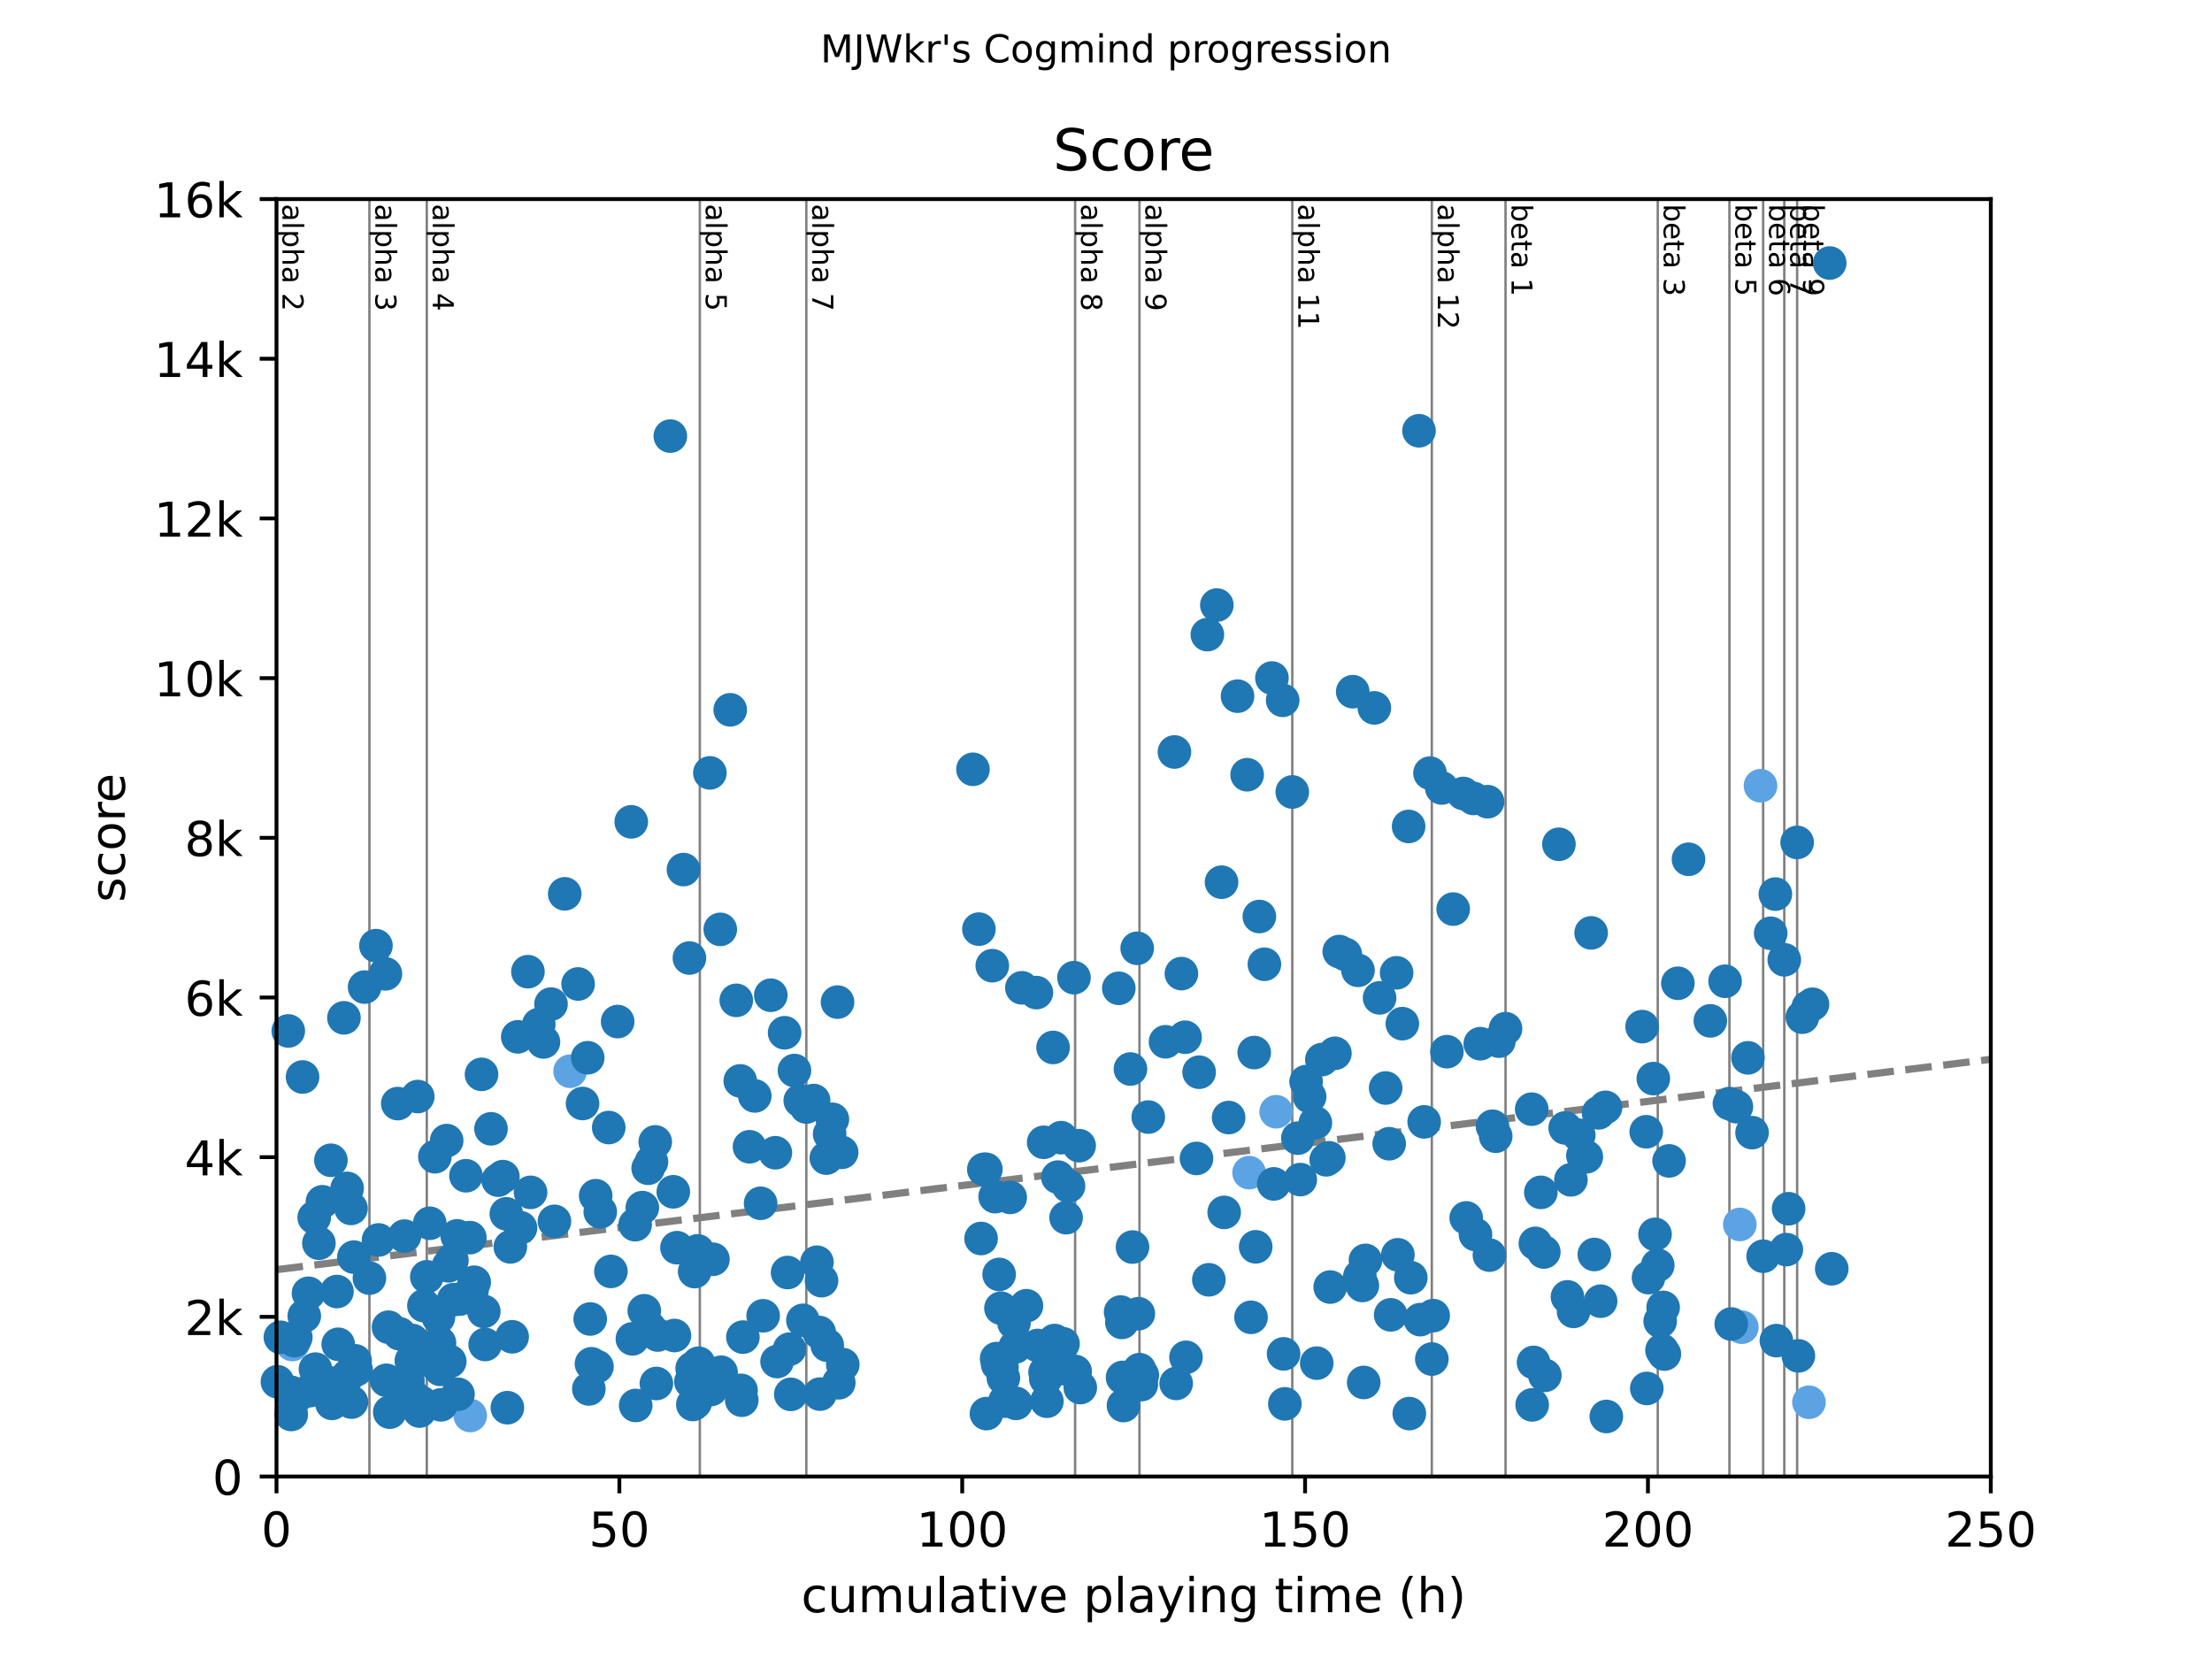 <?xml version="1.0" encoding="utf-8" standalone="no"?>
<!DOCTYPE svg PUBLIC "-//W3C//DTD SVG 1.1//EN"
  "http://www.w3.org/Graphics/SVG/1.1/DTD/svg11.dtd">
<!-- Created with matplotlib (https://matplotlib.org/) -->
<svg height="345.6pt" version="1.1" viewBox="0 0 460.8 345.6" width="460.8pt" xmlns="http://www.w3.org/2000/svg" xmlns:xlink="http://www.w3.org/1999/xlink">
 <defs>
  <style type="text/css">
*{stroke-linecap:butt;stroke-linejoin:round;}
  </style>
 </defs>
 <g id="figure_1">
  <g id="patch_1">
   <path d="M 0 345.6 
L 460.8 345.6 
L 460.8 0 
L 0 0 
z
" style="fill:#ffffff;"/>
  </g>
  <g id="axes_1">
   <g id="patch_2">
    <path d="M 57.6 307.584 
L 414.72 307.584 
L 414.72 41.472 
L 57.6 41.472 
z
" style="fill:#ffffff;"/>
   </g>
   <g id="line2d_1">
    <path clip-path="url(#pae049c04cf)" d="M 57.6 264.494 
L 414.72 220.674 
" style="fill:none;stroke:#808080;stroke-dasharray:5.55,2.4;stroke-dashoffset:0;stroke-width:1.5;"/>
   </g>
   <g id="line2d_2">
    <path clip-path="url(#pae049c04cf)" d="M 76.956 307.584 
L 76.956 41.472 
" style="fill:none;stroke:#808080;stroke-linecap:square;stroke-width:0.5;"/>
   </g>
   <g id="line2d_3">
    <path clip-path="url(#pae049c04cf)" d="M 88.908 307.584 
L 88.908 41.472 
" style="fill:none;stroke:#808080;stroke-linecap:square;stroke-width:0.5;"/>
   </g>
   <g id="line2d_4">
    <path clip-path="url(#pae049c04cf)" d="M 145.785 307.584 
L 145.785 41.472 
" style="fill:none;stroke:#808080;stroke-linecap:square;stroke-width:0.5;"/>
   </g>
   <g id="line2d_5">
    <path clip-path="url(#pae049c04cf)" d="M 167.974 307.584 
L 167.974 41.472 
" style="fill:none;stroke:#808080;stroke-linecap:square;stroke-width:0.5;"/>
   </g>
   <g id="line2d_6">
    <path clip-path="url(#pae049c04cf)" d="M 223.97 307.584 
L 223.97 41.472 
" style="fill:none;stroke:#808080;stroke-linecap:square;stroke-width:0.5;"/>
   </g>
   <g id="line2d_7">
    <path clip-path="url(#pae049c04cf)" d="M 237.374 307.584 
L 237.374 41.472 
" style="fill:none;stroke:#808080;stroke-linecap:square;stroke-width:0.5;"/>
   </g>
   <g id="line2d_8">
    <path clip-path="url(#pae049c04cf)" d="M 269.206 307.584 
L 269.206 41.472 
" style="fill:none;stroke:#808080;stroke-linecap:square;stroke-width:0.5;"/>
   </g>
   <g id="line2d_9">
    <path clip-path="url(#pae049c04cf)" d="M 298.275 307.584 
L 298.275 41.472 
" style="fill:none;stroke:#808080;stroke-linecap:square;stroke-width:0.5;"/>
   </g>
   <g id="line2d_10">
    <path clip-path="url(#pae049c04cf)" d="M 313.631 307.584 
L 313.631 41.472 
" style="fill:none;stroke:#808080;stroke-linecap:square;stroke-width:0.5;"/>
   </g>
   <g id="line2d_11">
    <path clip-path="url(#pae049c04cf)" d="M 345.343 307.584 
L 345.343 41.472 
" style="fill:none;stroke:#808080;stroke-linecap:square;stroke-width:0.5;"/>
   </g>
   <g id="line2d_12">
    <path clip-path="url(#pae049c04cf)" d="M 360.271 307.584 
L 360.271 41.472 
" style="fill:none;stroke:#808080;stroke-linecap:square;stroke-width:0.5;"/>
   </g>
   <g id="line2d_13">
    <path clip-path="url(#pae049c04cf)" d="M 367.294 307.584 
L 367.294 41.472 
" style="fill:none;stroke:#808080;stroke-linecap:square;stroke-width:0.5;"/>
   </g>
   <g id="line2d_14">
    <path clip-path="url(#pae049c04cf)" d="M 371.699 307.584 
L 371.699 41.472 
" style="fill:none;stroke:#808080;stroke-linecap:square;stroke-width:0.5;"/>
   </g>
   <g id="line2d_15">
    <path clip-path="url(#pae049c04cf)" d="M 374.377 307.584 
L 374.377 41.472 
" style="fill:none;stroke:#808080;stroke-linecap:square;stroke-width:0.5;"/>
   </g>
   <g id="text_1">
    <!-- alpha 2 -->
    <defs>
     <path d="M 34.281 27.484 
Q 23.391 27.484 19.188 25 
Q 14.984 22.516 14.984 16.5 
Q 14.984 11.719 18.141 8.906 
Q 21.297 6.109 26.703 6.109 
Q 34.188 6.109 38.703 11.406 
Q 43.219 16.703 43.219 25.484 
L 43.219 27.484 
z
M 52.203 31.203 
L 52.203 0 
L 43.219 0 
L 43.219 8.297 
Q 40.141 3.328 35.547 0.953 
Q 30.953 -1.422 24.312 -1.422 
Q 15.922 -1.422 10.953 3.297 
Q 6 8.016 6 15.922 
Q 6 25.141 12.172 29.828 
Q 18.359 34.516 30.609 34.516 
L 43.219 34.516 
L 43.219 35.406 
Q 43.219 41.609 39.141 45 
Q 35.062 48.391 27.688 48.391 
Q 23 48.391 18.547 47.266 
Q 14.109 46.141 10.016 43.891 
L 10.016 52.203 
Q 14.938 54.109 19.578 55.047 
Q 24.219 56 28.609 56 
Q 40.484 56 46.344 49.844 
Q 52.203 43.703 52.203 31.203 
z
" id="DejaVuSans-97"/>
     <path d="M 9.422 75.984 
L 18.406 75.984 
L 18.406 0 
L 9.422 0 
z
" id="DejaVuSans-108"/>
     <path d="M 18.109 8.203 
L 18.109 -20.797 
L 9.078 -20.797 
L 9.078 54.688 
L 18.109 54.688 
L 18.109 46.391 
Q 20.953 51.266 25.266 53.625 
Q 29.594 56 35.594 56 
Q 45.562 56 51.781 48.094 
Q 58.016 40.188 58.016 27.297 
Q 58.016 14.406 51.781 6.484 
Q 45.562 -1.422 35.594 -1.422 
Q 29.594 -1.422 25.266 0.953 
Q 20.953 3.328 18.109 8.203 
z
M 48.688 27.297 
Q 48.688 37.203 44.609 42.844 
Q 40.531 48.484 33.406 48.484 
Q 26.266 48.484 22.188 42.844 
Q 18.109 37.203 18.109 27.297 
Q 18.109 17.391 22.188 11.75 
Q 26.266 6.109 33.406 6.109 
Q 40.531 6.109 44.609 11.75 
Q 48.688 17.391 48.688 27.297 
z
" id="DejaVuSans-112"/>
     <path d="M 54.891 33.016 
L 54.891 0 
L 45.906 0 
L 45.906 32.719 
Q 45.906 40.484 42.875 44.328 
Q 39.844 48.188 33.797 48.188 
Q 26.516 48.188 22.312 43.547 
Q 18.109 38.922 18.109 30.906 
L 18.109 0 
L 9.078 0 
L 9.078 75.984 
L 18.109 75.984 
L 18.109 46.188 
Q 21.344 51.125 25.703 53.562 
Q 30.078 56 35.797 56 
Q 45.219 56 50.047 50.172 
Q 54.891 44.344 54.891 33.016 
z
" id="DejaVuSans-104"/>
     <path id="DejaVuSans-32"/>
     <path d="M 19.188 8.297 
L 53.609 8.297 
L 53.609 0 
L 7.328 0 
L 7.328 8.297 
Q 12.938 14.109 22.625 23.891 
Q 32.328 33.688 34.812 36.531 
Q 39.547 41.844 41.422 45.531 
Q 43.312 49.219 43.312 52.781 
Q 43.312 58.594 39.234 62.25 
Q 35.156 65.922 28.609 65.922 
Q 23.969 65.922 18.812 64.312 
Q 13.672 62.703 7.812 59.422 
L 7.812 69.391 
Q 13.766 71.781 18.938 73 
Q 24.125 74.219 28.422 74.219 
Q 39.75 74.219 46.484 68.547 
Q 53.219 62.891 53.219 53.422 
Q 53.219 48.922 51.531 44.891 
Q 49.859 40.875 45.406 35.406 
Q 44.188 33.984 37.641 27.219 
Q 31.109 20.453 19.188 8.297 
z
" id="DejaVuSans-50"/>
    </defs>
    <g transform="translate(58.848 42.472)rotate(-270)scale(0.06 -0.06)">
     <use xlink:href="#DejaVuSans-97"/>
     <use x="61.279" xlink:href="#DejaVuSans-108"/>
     <use x="89.062" xlink:href="#DejaVuSans-112"/>
     <use x="152.539" xlink:href="#DejaVuSans-104"/>
     <use x="215.918" xlink:href="#DejaVuSans-97"/>
     <use x="277.197" xlink:href="#DejaVuSans-32"/>
     <use x="308.984" xlink:href="#DejaVuSans-50"/>
    </g>
   </g>
   <g id="text_2">
    <!-- alpha 3 -->
    <defs>
     <path d="M 40.578 39.312 
Q 47.656 37.797 51.625 33 
Q 55.609 28.219 55.609 21.188 
Q 55.609 10.406 48.188 4.484 
Q 40.766 -1.422 27.094 -1.422 
Q 22.516 -1.422 17.656 -0.516 
Q 12.797 0.391 7.625 2.203 
L 7.625 11.719 
Q 11.719 9.328 16.594 8.109 
Q 21.484 6.891 26.812 6.891 
Q 36.078 6.891 40.938 10.547 
Q 45.797 14.203 45.797 21.188 
Q 45.797 27.641 41.281 31.266 
Q 36.766 34.906 28.719 34.906 
L 20.219 34.906 
L 20.219 43.016 
L 29.109 43.016 
Q 36.375 43.016 40.234 45.922 
Q 44.094 48.828 44.094 54.297 
Q 44.094 59.906 40.109 62.906 
Q 36.141 65.922 28.719 65.922 
Q 24.656 65.922 20.016 65.031 
Q 15.375 64.156 9.812 62.312 
L 9.812 71.094 
Q 15.438 72.656 20.344 73.438 
Q 25.25 74.219 29.594 74.219 
Q 40.828 74.219 47.359 69.109 
Q 53.906 64.016 53.906 55.328 
Q 53.906 49.266 50.438 45.094 
Q 46.969 40.922 40.578 39.312 
z
" id="DejaVuSans-51"/>
    </defs>
    <g transform="translate(78.204 42.472)rotate(-270)scale(0.06 -0.06)">
     <use xlink:href="#DejaVuSans-97"/>
     <use x="61.279" xlink:href="#DejaVuSans-108"/>
     <use x="89.062" xlink:href="#DejaVuSans-112"/>
     <use x="152.539" xlink:href="#DejaVuSans-104"/>
     <use x="215.918" xlink:href="#DejaVuSans-97"/>
     <use x="277.197" xlink:href="#DejaVuSans-32"/>
     <use x="308.984" xlink:href="#DejaVuSans-51"/>
    </g>
   </g>
   <g id="text_3">
    <!-- alpha 4 -->
    <defs>
     <path d="M 37.797 64.312 
L 12.891 25.391 
L 37.797 25.391 
z
M 35.203 72.906 
L 47.609 72.906 
L 47.609 25.391 
L 58.016 25.391 
L 58.016 17.188 
L 47.609 17.188 
L 47.609 0 
L 37.797 0 
L 37.797 17.188 
L 4.891 17.188 
L 4.891 26.703 
z
" id="DejaVuSans-52"/>
    </defs>
    <g transform="translate(90.155 42.472)rotate(-270)scale(0.06 -0.06)">
     <use xlink:href="#DejaVuSans-97"/>
     <use x="61.279" xlink:href="#DejaVuSans-108"/>
     <use x="89.062" xlink:href="#DejaVuSans-112"/>
     <use x="152.539" xlink:href="#DejaVuSans-104"/>
     <use x="215.918" xlink:href="#DejaVuSans-97"/>
     <use x="277.197" xlink:href="#DejaVuSans-32"/>
     <use x="308.984" xlink:href="#DejaVuSans-52"/>
    </g>
   </g>
   <g id="text_4">
    <!-- alpha 5 -->
    <defs>
     <path d="M 10.797 72.906 
L 49.516 72.906 
L 49.516 64.594 
L 19.828 64.594 
L 19.828 46.734 
Q 21.969 47.469 24.109 47.828 
Q 26.266 48.188 28.422 48.188 
Q 40.625 48.188 47.75 41.5 
Q 54.891 34.812 54.891 23.391 
Q 54.891 11.625 47.562 5.094 
Q 40.234 -1.422 26.906 -1.422 
Q 22.312 -1.422 17.547 -0.641 
Q 12.797 0.141 7.719 1.703 
L 7.719 11.625 
Q 12.109 9.234 16.797 8.062 
Q 21.484 6.891 26.703 6.891 
Q 35.156 6.891 40.078 11.328 
Q 45.016 15.766 45.016 23.391 
Q 45.016 31 40.078 35.438 
Q 35.156 39.891 26.703 39.891 
Q 22.75 39.891 18.812 39.016 
Q 14.891 38.141 10.797 36.281 
z
" id="DejaVuSans-53"/>
    </defs>
    <g transform="translate(147.033 42.472)rotate(-270)scale(0.06 -0.06)">
     <use xlink:href="#DejaVuSans-97"/>
     <use x="61.279" xlink:href="#DejaVuSans-108"/>
     <use x="89.062" xlink:href="#DejaVuSans-112"/>
     <use x="152.539" xlink:href="#DejaVuSans-104"/>
     <use x="215.918" xlink:href="#DejaVuSans-97"/>
     <use x="277.197" xlink:href="#DejaVuSans-32"/>
     <use x="308.984" xlink:href="#DejaVuSans-53"/>
    </g>
   </g>
   <g id="text_5">
    <!-- alpha 7 -->
    <defs>
     <path d="M 8.203 72.906 
L 55.078 72.906 
L 55.078 68.703 
L 28.609 0 
L 18.312 0 
L 43.219 64.594 
L 8.203 64.594 
z
" id="DejaVuSans-55"/>
    </defs>
    <g transform="translate(169.222 42.472)rotate(-270)scale(0.06 -0.06)">
     <use xlink:href="#DejaVuSans-97"/>
     <use x="61.279" xlink:href="#DejaVuSans-108"/>
     <use x="89.062" xlink:href="#DejaVuSans-112"/>
     <use x="152.539" xlink:href="#DejaVuSans-104"/>
     <use x="215.918" xlink:href="#DejaVuSans-97"/>
     <use x="277.197" xlink:href="#DejaVuSans-32"/>
     <use x="308.984" xlink:href="#DejaVuSans-55"/>
    </g>
   </g>
   <g id="text_6">
    <!-- alpha 8 -->
    <defs>
     <path d="M 31.781 34.625 
Q 24.75 34.625 20.719 30.859 
Q 16.703 27.094 16.703 20.516 
Q 16.703 13.922 20.719 10.156 
Q 24.75 6.391 31.781 6.391 
Q 38.812 6.391 42.859 10.172 
Q 46.922 13.969 46.922 20.516 
Q 46.922 27.094 42.891 30.859 
Q 38.875 34.625 31.781 34.625 
z
M 21.922 38.812 
Q 15.578 40.375 12.031 44.719 
Q 8.5 49.078 8.5 55.328 
Q 8.5 64.062 14.719 69.141 
Q 20.953 74.219 31.781 74.219 
Q 42.672 74.219 48.875 69.141 
Q 55.078 64.062 55.078 55.328 
Q 55.078 49.078 51.531 44.719 
Q 48 40.375 41.703 38.812 
Q 48.828 37.156 52.797 32.312 
Q 56.781 27.484 56.781 20.516 
Q 56.781 9.906 50.312 4.234 
Q 43.844 -1.422 31.781 -1.422 
Q 19.734 -1.422 13.25 4.234 
Q 6.781 9.906 6.781 20.516 
Q 6.781 27.484 10.781 32.312 
Q 14.797 37.156 21.922 38.812 
z
M 18.312 54.391 
Q 18.312 48.734 21.844 45.562 
Q 25.391 42.391 31.781 42.391 
Q 38.141 42.391 41.719 45.562 
Q 45.312 48.734 45.312 54.391 
Q 45.312 60.062 41.719 63.234 
Q 38.141 66.406 31.781 66.406 
Q 25.391 66.406 21.844 63.234 
Q 18.312 60.062 18.312 54.391 
z
" id="DejaVuSans-56"/>
    </defs>
    <g transform="translate(225.218 42.472)rotate(-270)scale(0.06 -0.06)">
     <use xlink:href="#DejaVuSans-97"/>
     <use x="61.279" xlink:href="#DejaVuSans-108"/>
     <use x="89.062" xlink:href="#DejaVuSans-112"/>
     <use x="152.539" xlink:href="#DejaVuSans-104"/>
     <use x="215.918" xlink:href="#DejaVuSans-97"/>
     <use x="277.197" xlink:href="#DejaVuSans-32"/>
     <use x="308.984" xlink:href="#DejaVuSans-56"/>
    </g>
   </g>
   <g id="text_7">
    <!-- alpha 9 -->
    <defs>
     <path d="M 10.984 1.516 
L 10.984 10.5 
Q 14.703 8.734 18.5 7.812 
Q 22.312 6.891 25.984 6.891 
Q 35.75 6.891 40.891 13.453 
Q 46.047 20.016 46.781 33.406 
Q 43.953 29.203 39.594 26.953 
Q 35.25 24.703 29.984 24.703 
Q 19.047 24.703 12.672 31.312 
Q 6.297 37.938 6.297 49.422 
Q 6.297 60.641 12.938 67.422 
Q 19.578 74.219 30.609 74.219 
Q 43.266 74.219 49.922 64.516 
Q 56.594 54.828 56.594 36.375 
Q 56.594 19.141 48.406 8.859 
Q 40.234 -1.422 26.422 -1.422 
Q 22.703 -1.422 18.891 -0.688 
Q 15.094 0.047 10.984 1.516 
z
M 30.609 32.422 
Q 37.25 32.422 41.125 36.953 
Q 45.016 41.5 45.016 49.422 
Q 45.016 57.281 41.125 61.844 
Q 37.25 66.406 30.609 66.406 
Q 23.969 66.406 20.094 61.844 
Q 16.219 57.281 16.219 49.422 
Q 16.219 41.5 20.094 36.953 
Q 23.969 32.422 30.609 32.422 
z
" id="DejaVuSans-57"/>
    </defs>
    <g transform="translate(238.622 42.472)rotate(-270)scale(0.06 -0.06)">
     <use xlink:href="#DejaVuSans-97"/>
     <use x="61.279" xlink:href="#DejaVuSans-108"/>
     <use x="89.062" xlink:href="#DejaVuSans-112"/>
     <use x="152.539" xlink:href="#DejaVuSans-104"/>
     <use x="215.918" xlink:href="#DejaVuSans-97"/>
     <use x="277.197" xlink:href="#DejaVuSans-32"/>
     <use x="308.984" xlink:href="#DejaVuSans-57"/>
    </g>
   </g>
   <g id="text_8">
    <!-- alpha 11 -->
    <defs>
     <path d="M 12.406 8.297 
L 28.516 8.297 
L 28.516 63.922 
L 10.984 60.406 
L 10.984 69.391 
L 28.422 72.906 
L 38.281 72.906 
L 38.281 8.297 
L 54.391 8.297 
L 54.391 0 
L 12.406 0 
z
" id="DejaVuSans-49"/>
    </defs>
    <g transform="translate(270.453 42.472)rotate(-270)scale(0.06 -0.06)">
     <use xlink:href="#DejaVuSans-97"/>
     <use x="61.279" xlink:href="#DejaVuSans-108"/>
     <use x="89.062" xlink:href="#DejaVuSans-112"/>
     <use x="152.539" xlink:href="#DejaVuSans-104"/>
     <use x="215.918" xlink:href="#DejaVuSans-97"/>
     <use x="277.197" xlink:href="#DejaVuSans-32"/>
     <use x="308.984" xlink:href="#DejaVuSans-49"/>
     <use x="372.607" xlink:href="#DejaVuSans-49"/>
    </g>
   </g>
   <g id="text_9">
    <!-- alpha 12 -->
    <g transform="translate(299.523 42.472)rotate(-270)scale(0.06 -0.06)">
     <use xlink:href="#DejaVuSans-97"/>
     <use x="61.279" xlink:href="#DejaVuSans-108"/>
     <use x="89.062" xlink:href="#DejaVuSans-112"/>
     <use x="152.539" xlink:href="#DejaVuSans-104"/>
     <use x="215.918" xlink:href="#DejaVuSans-97"/>
     <use x="277.197" xlink:href="#DejaVuSans-32"/>
     <use x="308.984" xlink:href="#DejaVuSans-49"/>
     <use x="372.607" xlink:href="#DejaVuSans-50"/>
    </g>
   </g>
   <g id="text_10">
    <!-- beta 1 -->
    <defs>
     <path d="M 48.688 27.297 
Q 48.688 37.203 44.609 42.844 
Q 40.531 48.484 33.406 48.484 
Q 26.266 48.484 22.188 42.844 
Q 18.109 37.203 18.109 27.297 
Q 18.109 17.391 22.188 11.75 
Q 26.266 6.109 33.406 6.109 
Q 40.531 6.109 44.609 11.75 
Q 48.688 17.391 48.688 27.297 
z
M 18.109 46.391 
Q 20.953 51.266 25.266 53.625 
Q 29.594 56 35.594 56 
Q 45.562 56 51.781 48.094 
Q 58.016 40.188 58.016 27.297 
Q 58.016 14.406 51.781 6.484 
Q 45.562 -1.422 35.594 -1.422 
Q 29.594 -1.422 25.266 0.953 
Q 20.953 3.328 18.109 8.203 
L 18.109 0 
L 9.078 0 
L 9.078 75.984 
L 18.109 75.984 
z
" id="DejaVuSans-98"/>
     <path d="M 56.203 29.594 
L 56.203 25.203 
L 14.891 25.203 
Q 15.484 15.922 20.484 11.062 
Q 25.484 6.203 34.422 6.203 
Q 39.594 6.203 44.453 7.469 
Q 49.312 8.734 54.109 11.281 
L 54.109 2.781 
Q 49.266 0.734 44.188 -0.344 
Q 39.109 -1.422 33.891 -1.422 
Q 20.797 -1.422 13.156 6.188 
Q 5.516 13.812 5.516 26.812 
Q 5.516 40.234 12.766 48.109 
Q 20.016 56 32.328 56 
Q 43.359 56 49.781 48.891 
Q 56.203 41.797 56.203 29.594 
z
M 47.219 32.234 
Q 47.125 39.594 43.094 43.984 
Q 39.062 48.391 32.422 48.391 
Q 24.906 48.391 20.391 44.141 
Q 15.875 39.891 15.188 32.172 
z
" id="DejaVuSans-101"/>
     <path d="M 18.312 70.219 
L 18.312 54.688 
L 36.812 54.688 
L 36.812 47.703 
L 18.312 47.703 
L 18.312 18.016 
Q 18.312 11.328 20.141 9.422 
Q 21.969 7.516 27.594 7.516 
L 36.812 7.516 
L 36.812 0 
L 27.594 0 
Q 17.188 0 13.234 3.875 
Q 9.281 7.766 9.281 18.016 
L 9.281 47.703 
L 2.688 47.703 
L 2.688 54.688 
L 9.281 54.688 
L 9.281 70.219 
z
" id="DejaVuSans-116"/>
    </defs>
    <g transform="translate(314.879 42.472)rotate(-270)scale(0.06 -0.06)">
     <use xlink:href="#DejaVuSans-98"/>
     <use x="63.477" xlink:href="#DejaVuSans-101"/>
     <use x="125" xlink:href="#DejaVuSans-116"/>
     <use x="164.209" xlink:href="#DejaVuSans-97"/>
     <use x="225.488" xlink:href="#DejaVuSans-32"/>
     <use x="257.275" xlink:href="#DejaVuSans-49"/>
    </g>
   </g>
   <g id="text_11">
    <!-- beta 3 -->
    <g transform="translate(346.591 42.472)rotate(-270)scale(0.06 -0.06)">
     <use xlink:href="#DejaVuSans-98"/>
     <use x="63.477" xlink:href="#DejaVuSans-101"/>
     <use x="125" xlink:href="#DejaVuSans-116"/>
     <use x="164.209" xlink:href="#DejaVuSans-97"/>
     <use x="225.488" xlink:href="#DejaVuSans-32"/>
     <use x="257.275" xlink:href="#DejaVuSans-51"/>
    </g>
   </g>
   <g id="text_12">
    <!-- beta 5 -->
    <g transform="translate(361.519 42.472)rotate(-270)scale(0.06 -0.06)">
     <use xlink:href="#DejaVuSans-98"/>
     <use x="63.477" xlink:href="#DejaVuSans-101"/>
     <use x="125" xlink:href="#DejaVuSans-116"/>
     <use x="164.209" xlink:href="#DejaVuSans-97"/>
     <use x="225.488" xlink:href="#DejaVuSans-32"/>
     <use x="257.275" xlink:href="#DejaVuSans-53"/>
    </g>
   </g>
   <g id="text_13">
    <!-- beta 6 -->
    <defs>
     <path d="M 33.016 40.375 
Q 26.375 40.375 22.484 35.828 
Q 18.609 31.297 18.609 23.391 
Q 18.609 15.531 22.484 10.953 
Q 26.375 6.391 33.016 6.391 
Q 39.656 6.391 43.531 10.953 
Q 47.406 15.531 47.406 23.391 
Q 47.406 31.297 43.531 35.828 
Q 39.656 40.375 33.016 40.375 
z
M 52.594 71.297 
L 52.594 62.312 
Q 48.875 64.062 45.094 64.984 
Q 41.312 65.922 37.594 65.922 
Q 27.828 65.922 22.672 59.328 
Q 17.531 52.734 16.797 39.406 
Q 19.672 43.656 24.016 45.922 
Q 28.375 48.188 33.594 48.188 
Q 44.578 48.188 50.953 41.516 
Q 57.328 34.859 57.328 23.391 
Q 57.328 12.156 50.688 5.359 
Q 44.047 -1.422 33.016 -1.422 
Q 20.359 -1.422 13.672 8.266 
Q 6.984 17.969 6.984 36.375 
Q 6.984 53.656 15.188 63.938 
Q 23.391 74.219 37.203 74.219 
Q 40.922 74.219 44.703 73.484 
Q 48.484 72.75 52.594 71.297 
z
" id="DejaVuSans-54"/>
    </defs>
    <g transform="translate(368.542 42.472)rotate(-270)scale(0.06 -0.06)">
     <use xlink:href="#DejaVuSans-98"/>
     <use x="63.477" xlink:href="#DejaVuSans-101"/>
     <use x="125" xlink:href="#DejaVuSans-116"/>
     <use x="164.209" xlink:href="#DejaVuSans-97"/>
     <use x="225.488" xlink:href="#DejaVuSans-32"/>
     <use x="257.275" xlink:href="#DejaVuSans-54"/>
    </g>
   </g>
   <g id="text_14">
    <!-- beta 7 -->
    <g transform="translate(372.947 42.472)rotate(-270)scale(0.06 -0.06)">
     <use xlink:href="#DejaVuSans-98"/>
     <use x="63.477" xlink:href="#DejaVuSans-101"/>
     <use x="125" xlink:href="#DejaVuSans-116"/>
     <use x="164.209" xlink:href="#DejaVuSans-97"/>
     <use x="225.488" xlink:href="#DejaVuSans-32"/>
     <use x="257.275" xlink:href="#DejaVuSans-55"/>
    </g>
   </g>
   <g id="text_15">
    <!-- beta 9 -->
    <g transform="translate(375.625 42.472)rotate(-270)scale(0.06 -0.06)">
     <use xlink:href="#DejaVuSans-98"/>
     <use x="63.477" xlink:href="#DejaVuSans-101"/>
     <use x="125" xlink:href="#DejaVuSans-116"/>
     <use x="164.209" xlink:href="#DejaVuSans-97"/>
     <use x="225.488" xlink:href="#DejaVuSans-32"/>
     <use x="257.275" xlink:href="#DejaVuSans-57"/>
    </g>
   </g>
   <g id="PathCollection_1">
    <defs>
     <path d="M 0 3 
C 0.796 3 1.559 2.684 2.121 2.121 
C 2.684 1.559 3 0.796 3 0 
C 3 -0.796 2.684 -1.559 2.121 -2.121 
C 1.559 -2.684 0.796 -3 0 -3 
C -0.796 -3 -1.559 -2.684 -2.121 -2.121 
C -2.684 -1.559 -3 -0.796 -3 0 
C -3 0.796 -2.684 1.559 -2.121 2.121 
C -1.559 2.684 -0.796 3 0 3 
z
" id="m12fdee7e7f" style="stroke:#5ca3e4;"/>
    </defs>
    <g>
     <use style="fill:#5ca3e4;stroke:#5ca3e4;" x="60.909" xlink:href="#m12fdee7e7f" y="280.091"/>
     <use style="fill:#5ca3e4;stroke:#5ca3e4;" x="97.955" xlink:href="#m12fdee7e7f" y="294.877"/>
     <use style="fill:#5ca3e4;stroke:#5ca3e4;" x="118.763" xlink:href="#m12fdee7e7f" y="223.16"/>
     <use style="fill:#5ca3e4;stroke:#5ca3e4;" x="260.206" xlink:href="#m12fdee7e7f" y="244.283"/>
     <use style="fill:#5ca3e4;stroke:#5ca3e4;" x="265.849" xlink:href="#m12fdee7e7f" y="231.592"/>
     <use style="fill:#5ca3e4;stroke:#5ca3e4;" x="362.438" xlink:href="#m12fdee7e7f" y="255.077"/>
     <use style="fill:#5ca3e4;stroke:#5ca3e4;" x="362.866" xlink:href="#m12fdee7e7f" y="276.482"/>
     <use style="fill:#5ca3e4;stroke:#5ca3e4;" x="366.747" xlink:href="#m12fdee7e7f" y="163.684"/>
     <use style="fill:#5ca3e4;stroke:#5ca3e4;" x="376.841" xlink:href="#m12fdee7e7f" y="292.116"/>
    </g>
   </g>
   <g id="PathCollection_2">
    <defs>
     <path d="M 0 3 
C 0.796 3 1.559 2.684 2.121 2.121 
C 2.684 1.559 3 0.796 3 0 
C 3 -0.796 2.684 -1.559 2.121 -2.121 
C 1.559 -2.684 0.796 -3 0 -3 
C -0.796 -3 -1.559 -2.684 -2.121 -2.121 
C -2.684 -1.559 -3 -0.796 -3 0 
C -3 0.796 -2.684 1.559 -2.121 2.121 
C -1.559 2.684 -0.796 3 0 3 
z
" id="m08b061220c" style="stroke:#1f77b4;"/>
    </defs>
    <g>
     <use style="fill:#1f77b4;stroke:#1f77b4;" x="57.79" xlink:href="#m08b061220c" y="287.842"/>
     <use style="fill:#1f77b4;stroke:#1f77b4;" x="58.409" xlink:href="#m08b061220c" y="278.578"/>
     <use style="fill:#1f77b4;stroke:#1f77b4;" x="60.052" xlink:href="#m08b061220c" y="214.761"/>
     <use style="fill:#1f77b4;stroke:#1f77b4;" x="60.576" xlink:href="#m08b061220c" y="290.021"/>
     <use style="fill:#1f77b4;stroke:#1f77b4;" x="60.671" xlink:href="#m08b061220c" y="294.661"/>
     <use style="fill:#1f77b4;stroke:#1f77b4;" x="61.314" xlink:href="#m08b061220c" y="279.276"/>
     <use style="fill:#1f77b4;stroke:#1f77b4;" x="61.624" xlink:href="#m08b061220c" y="278.578"/>
     <use style="fill:#1f77b4;stroke:#1f77b4;" x="61.862" xlink:href="#m08b061220c" y="290.836"/>
     <use style="fill:#1f77b4;stroke:#1f77b4;" x="63.028" xlink:href="#m08b061220c" y="224.357"/>
     <use style="fill:#1f77b4;stroke:#1f77b4;" x="63.385" xlink:href="#m08b061220c" y="274.137"/>
     <use style="fill:#1f77b4;stroke:#1f77b4;" x="64.266" xlink:href="#m08b061220c" y="269.414"/>
     <use style="fill:#1f77b4;stroke:#1f77b4;" x="64.481" xlink:href="#m08b061220c" y="289.705"/>
     <use style="fill:#1f77b4;stroke:#1f77b4;" x="65.457" xlink:href="#m08b061220c" y="253.63"/>
     <use style="fill:#1f77b4;stroke:#1f77b4;" x="65.719" xlink:href="#m08b061220c" y="285.214"/>
     <use style="fill:#1f77b4;stroke:#1f77b4;" x="66.433" xlink:href="#m08b061220c" y="258.985"/>
     <use style="fill:#1f77b4;stroke:#1f77b4;" x="67.171" xlink:href="#m08b061220c" y="250.353"/>
     <use style="fill:#1f77b4;stroke:#1f77b4;" x="68.933" xlink:href="#m08b061220c" y="241.705"/>
     <use style="fill:#1f77b4;stroke:#1f77b4;" x="69.147" xlink:href="#m08b061220c" y="292.349"/>
     <use style="fill:#1f77b4;stroke:#1f77b4;" x="69.385" xlink:href="#m08b061220c" y="288.141"/>
     <use style="fill:#1f77b4;stroke:#1f77b4;" x="70.194" xlink:href="#m08b061220c" y="269.048"/>
     <use style="fill:#1f77b4;stroke:#1f77b4;" x="70.456" xlink:href="#m08b061220c" y="280.041"/>
     <use style="fill:#1f77b4;stroke:#1f77b4;" x="71.647" xlink:href="#m08b061220c" y="212.033"/>
     <use style="fill:#1f77b4;stroke:#1f77b4;" x="72.313" xlink:href="#m08b061220c" y="247.559"/>
     <use style="fill:#1f77b4;stroke:#1f77b4;" x="72.504" xlink:href="#m08b061220c" y="286.561"/>
     <use style="fill:#1f77b4;stroke:#1f77b4;" x="73.123" xlink:href="#m08b061220c" y="251.734"/>
     <use style="fill:#1f77b4;stroke:#1f77b4;" x="73.218" xlink:href="#m08b061220c" y="292.083"/>
     <use style="fill:#1f77b4;stroke:#1f77b4;" x="73.718" xlink:href="#m08b061220c" y="261.879"/>
     <use style="fill:#1f77b4;stroke:#1f77b4;" x="73.98" xlink:href="#m08b061220c" y="283.484"/>
     <use style="fill:#1f77b4;stroke:#1f77b4;" x="74.194" xlink:href="#m08b061220c" y="285.347"/>
     <use style="fill:#1f77b4;stroke:#1f77b4;" x="75.956" xlink:href="#m08b061220c" y="205.63"/>
     <use style="fill:#1f77b4;stroke:#1f77b4;" x="76.956" xlink:href="#m08b061220c" y="266.253"/>
     <use style="fill:#1f77b4;stroke:#1f77b4;" x="78.313" xlink:href="#m08b061220c" y="196.998"/>
     <use style="fill:#1f77b4;stroke:#1f77b4;" x="78.861" xlink:href="#m08b061220c" y="258.303"/>
     <use style="fill:#1f77b4;stroke:#1f77b4;" x="80.289" xlink:href="#m08b061220c" y="202.869"/>
     <use style="fill:#1f77b4;stroke:#1f77b4;" x="80.503" xlink:href="#m08b061220c" y="287.542"/>
     <use style="fill:#1f77b4;stroke:#1f77b4;" x="80.932" xlink:href="#m08b061220c" y="276.482"/>
     <use style="fill:#1f77b4;stroke:#1f77b4;" x="81.194" xlink:href="#m08b061220c" y="294.179"/>
     <use style="fill:#1f77b4;stroke:#1f77b4;" x="82.86" xlink:href="#m08b061220c" y="229.896"/>
     <use style="fill:#1f77b4;stroke:#1f77b4;" x="83.217" xlink:href="#m08b061220c" y="277.846"/>
     <use style="fill:#1f77b4;stroke:#1f77b4;" x="84.265" xlink:href="#m08b061220c" y="257.505"/>
     <use style="fill:#1f77b4;stroke:#1f77b4;" x="84.574" xlink:href="#m08b061220c" y="291.301"/>
     <use style="fill:#1f77b4;stroke:#1f77b4;" x="84.979" xlink:href="#m08b061220c" y="287.559"/>
     <use style="fill:#1f77b4;stroke:#1f77b4;" x="85.408" xlink:href="#m08b061220c" y="289.937"/>
     <use style="fill:#1f77b4;stroke:#1f77b4;" x="85.693" xlink:href="#m08b061220c" y="283.468"/>
     <use style="fill:#1f77b4;stroke:#1f77b4;" x="85.932" xlink:href="#m08b061220c" y="279.26"/>
     <use style="fill:#1f77b4;stroke:#1f77b4;" x="87.027" xlink:href="#m08b061220c" y="228.432"/>
     <use style="fill:#1f77b4;stroke:#1f77b4;" x="87.241" xlink:href="#m08b061220c" y="292.116"/>
     <use style="fill:#1f77b4;stroke:#1f77b4;" x="87.408" xlink:href="#m08b061220c" y="293.946"/>
     <use style="fill:#1f77b4;stroke:#1f77b4;" x="87.765" xlink:href="#m08b061220c" y="292.15"/>
     <use style="fill:#1f77b4;stroke:#1f77b4;" x="88.312" xlink:href="#m08b061220c" y="271.992"/>
     <use style="fill:#1f77b4;stroke:#1f77b4;" x="88.908" xlink:href="#m08b061220c" y="265.987"/>
     <use style="fill:#1f77b4;stroke:#1f77b4;" x="89.527" xlink:href="#m08b061220c" y="254.827"/>
     <use style="fill:#1f77b4;stroke:#1f77b4;" x="90.598" xlink:href="#m08b061220c" y="240.973"/>
     <use style="fill:#1f77b4;stroke:#1f77b4;" x="90.86" xlink:href="#m08b061220c" y="284.249"/>
     <use style="fill:#1f77b4;stroke:#1f77b4;" x="91.336" xlink:href="#m08b061220c" y="274.436"/>
     <use style="fill:#1f77b4;stroke:#1f77b4;" x="91.55" xlink:href="#m08b061220c" y="279.742"/>
     <use style="fill:#1f77b4;stroke:#1f77b4;" x="91.717" xlink:href="#m08b061220c" y="285.264"/>
     <use style="fill:#1f77b4;stroke:#1f77b4;" x="91.86" xlink:href="#m08b061220c" y="292.648"/>
     <use style="fill:#1f77b4;stroke:#1f77b4;" x="93.05" xlink:href="#m08b061220c" y="237.613"/>
     <use style="fill:#1f77b4;stroke:#1f77b4;" x="93.431" xlink:href="#m08b061220c" y="263.692"/>
     <use style="fill:#1f77b4;stroke:#1f77b4;" x="93.693" xlink:href="#m08b061220c" y="283.617"/>
     <use style="fill:#1f77b4;stroke:#1f77b4;" x="94.145" xlink:href="#m08b061220c" y="262.561"/>
     <use style="fill:#1f77b4;stroke:#1f77b4;" x="94.502" xlink:href="#m08b061220c" y="270.744"/>
     <use style="fill:#1f77b4;stroke:#1f77b4;" x="95.24" xlink:href="#m08b061220c" y="257.455"/>
     <use style="fill:#1f77b4;stroke:#1f77b4;" x="95.407" xlink:href="#m08b061220c" y="290.453"/>
     <use style="fill:#1f77b4;stroke:#1f77b4;" x="95.764" xlink:href="#m08b061220c" y="270.628"/>
     <use style="fill:#1f77b4;stroke:#1f77b4;" x="97.074" xlink:href="#m08b061220c" y="244.931"/>
     <use style="fill:#1f77b4;stroke:#1f77b4;" x="97.883" xlink:href="#m08b061220c" y="257.821"/>
     <use style="fill:#1f77b4;stroke:#1f77b4;" x="98.312" xlink:href="#m08b061220c" y="268.848"/>
     <use style="fill:#1f77b4;stroke:#1f77b4;" x="98.788" xlink:href="#m08b061220c" y="267.118"/>
     <use style="fill:#1f77b4;stroke:#1f77b4;" x="100.312" xlink:href="#m08b061220c" y="223.809"/>
     <use style="fill:#1f77b4;stroke:#1f77b4;" x="100.788" xlink:href="#m08b061220c" y="273.189"/>
     <use style="fill:#1f77b4;stroke:#1f77b4;" x="101.073" xlink:href="#m08b061220c" y="280.075"/>
     <use style="fill:#1f77b4;stroke:#1f77b4;" x="102.288" xlink:href="#m08b061220c" y="235.152"/>
     <use style="fill:#1f77b4;stroke:#1f77b4;" x="103.764" xlink:href="#m08b061220c" y="245.846"/>
     <use style="fill:#1f77b4;stroke:#1f77b4;" x="104.764" xlink:href="#m08b061220c" y="245.114"/>
     <use style="fill:#1f77b4;stroke:#1f77b4;" x="105.478" xlink:href="#m08b061220c" y="252.865"/>
     <use style="fill:#1f77b4;stroke:#1f77b4;" x="105.692" xlink:href="#m08b061220c" y="293.247"/>
     <use style="fill:#1f77b4;stroke:#1f77b4;" x="106.311" xlink:href="#m08b061220c" y="259.75"/>
     <use style="fill:#1f77b4;stroke:#1f77b4;" x="106.692" xlink:href="#m08b061220c" y="278.478"/>
     <use style="fill:#1f77b4;stroke:#1f77b4;" x="107.859" xlink:href="#m08b061220c" y="215.992"/>
     <use style="fill:#1f77b4;stroke:#1f77b4;" x="108.43" xlink:href="#m08b061220c" y="255.775"/>
     <use style="fill:#1f77b4;stroke:#1f77b4;" x="109.978" xlink:href="#m08b061220c" y="202.42"/>
     <use style="fill:#1f77b4;stroke:#1f77b4;" x="110.525" xlink:href="#m08b061220c" y="248.391"/>
     <use style="fill:#1f77b4;stroke:#1f77b4;" x="112.239" xlink:href="#m08b061220c" y="213.43"/>
     <use style="fill:#1f77b4;stroke:#1f77b4;" x="113.215" xlink:href="#m08b061220c" y="217.056"/>
     <use style="fill:#1f77b4;stroke:#1f77b4;" x="114.787" xlink:href="#m08b061220c" y="209.172"/>
     <use style="fill:#1f77b4;stroke:#1f77b4;" x="115.501" xlink:href="#m08b061220c" y="254.428"/>
     <use style="fill:#1f77b4;stroke:#1f77b4;" x="117.644" xlink:href="#m08b061220c" y="186.204"/>
     <use style="fill:#1f77b4;stroke:#1f77b4;" x="120.429" xlink:href="#m08b061220c" y="204.981"/>
     <use style="fill:#1f77b4;stroke:#1f77b4;" x="121.358" xlink:href="#m08b061220c" y="229.879"/>
     <use style="fill:#1f77b4;stroke:#1f77b4;" x="122.429" xlink:href="#m08b061220c" y="220.349"/>
     <use style="fill:#1f77b4;stroke:#1f77b4;" x="122.667" xlink:href="#m08b061220c" y="289.339"/>
     <use style="fill:#1f77b4;stroke:#1f77b4;" x="122.953" xlink:href="#m08b061220c" y="274.769"/>
     <use style="fill:#1f77b4;stroke:#1f77b4;" x="123.215" xlink:href="#m08b061220c" y="284.1"/>
     <use style="fill:#1f77b4;stroke:#1f77b4;" x="124.096" xlink:href="#m08b061220c" y="249.089"/>
     <use style="fill:#1f77b4;stroke:#1f77b4;" x="124.358" xlink:href="#m08b061220c" y="284.698"/>
     <use style="fill:#1f77b4;stroke:#1f77b4;" x="125.048" xlink:href="#m08b061220c" y="252.449"/>
     <use style="fill:#1f77b4;stroke:#1f77b4;" x="126.81" xlink:href="#m08b061220c" y="234.886"/>
     <use style="fill:#1f77b4;stroke:#1f77b4;" x="127.262" xlink:href="#m08b061220c" y="264.856"/>
     <use style="fill:#1f77b4;stroke:#1f77b4;" x="128.667" xlink:href="#m08b061220c" y="212.815"/>
     <use style="fill:#1f77b4;stroke:#1f77b4;" x="131.5" xlink:href="#m08b061220c" y="171.202"/>
     <use style="fill:#1f77b4;stroke:#1f77b4;" x="131.738" xlink:href="#m08b061220c" y="278.91"/>
     <use style="fill:#1f77b4;stroke:#1f77b4;" x="132.31" xlink:href="#m08b061220c" y="255.127"/>
     <use style="fill:#1f77b4;stroke:#1f77b4;" x="132.429" xlink:href="#m08b061220c" y="292.782"/>
     <use style="fill:#1f77b4;stroke:#1f77b4;" x="133.809" xlink:href="#m08b061220c" y="251.567"/>
     <use style="fill:#1f77b4;stroke:#1f77b4;" x="134.214" xlink:href="#m08b061220c" y="273.056"/>
     <use style="fill:#1f77b4;stroke:#1f77b4;" x="135.024" xlink:href="#m08b061220c" y="243.368"/>
     <use style="fill:#1f77b4;stroke:#1f77b4;" x="135.286" xlink:href="#m08b061220c" y="276.565"/>
     <use style="fill:#1f77b4;stroke:#1f77b4;" x="135.714" xlink:href="#m08b061220c" y="242.037"/>
     <use style="fill:#1f77b4;stroke:#1f77b4;" x="136.5" xlink:href="#m08b061220c" y="237.879"/>
     <use style="fill:#1f77b4;stroke:#1f77b4;" x="136.738" xlink:href="#m08b061220c" y="288.208"/>
     <use style="fill:#1f77b4;stroke:#1f77b4;" x="137.023" xlink:href="#m08b061220c" y="278.112"/>
     <use style="fill:#1f77b4;stroke:#1f77b4;" x="139.642" xlink:href="#m08b061220c" y="90.852"/>
     <use style="fill:#1f77b4;stroke:#1f77b4;" x="140.261" xlink:href="#m08b061220c" y="248.274"/>
     <use style="fill:#1f77b4;stroke:#1f77b4;" x="140.499" xlink:href="#m08b061220c" y="278.212"/>
     <use style="fill:#1f77b4;stroke:#1f77b4;" x="141.023" xlink:href="#m08b061220c" y="259.917"/>
     <use style="fill:#1f77b4;stroke:#1f77b4;" x="142.38" xlink:href="#m08b061220c" y="181.148"/>
     <use style="fill:#1f77b4;stroke:#1f77b4;" x="143.618" xlink:href="#m08b061220c" y="199.576"/>
     <use style="fill:#1f77b4;stroke:#1f77b4;" x="143.928" xlink:href="#m08b061220c" y="287.842"/>
     <use style="fill:#1f77b4;stroke:#1f77b4;" x="144.19" xlink:href="#m08b061220c" y="285.064"/>
     <use style="fill:#1f77b4;stroke:#1f77b4;" x="144.333" xlink:href="#m08b061220c" y="292.582"/>
     <use style="fill:#1f77b4;stroke:#1f77b4;" x="144.713" xlink:href="#m08b061220c" y="264.89"/>
     <use style="fill:#1f77b4;stroke:#1f77b4;" x="144.833" xlink:href="#m08b061220c" y="292.183"/>
     <use style="fill:#1f77b4;stroke:#1f77b4;" x="145.332" xlink:href="#m08b061220c" y="260.582"/>
     <use style="fill:#1f77b4;stroke:#1f77b4;" x="145.523" xlink:href="#m08b061220c" y="283.983"/>
     <use style="fill:#1f77b4;stroke:#1f77b4;" x="145.785" xlink:href="#m08b061220c" y="287.293"/>
     <use style="fill:#1f77b4;stroke:#1f77b4;" x="147.88" xlink:href="#m08b061220c" y="161.006"/>
     <use style="fill:#1f77b4;stroke:#1f77b4;" x="148.118" xlink:href="#m08b061220c" y="289.455"/>
     <use style="fill:#1f77b4;stroke:#1f77b4;" x="148.523" xlink:href="#m08b061220c" y="262.328"/>
     <use style="fill:#1f77b4;stroke:#1f77b4;" x="150.046" xlink:href="#m08b061220c" y="193.605"/>
     <use style="fill:#1f77b4;stroke:#1f77b4;" x="150.213" xlink:href="#m08b061220c" y="285.863"/>
     <use style="fill:#1f77b4;stroke:#1f77b4;" x="152.118" xlink:href="#m08b061220c" y="147.867"/>
     <use style="fill:#1f77b4;stroke:#1f77b4;" x="153.38" xlink:href="#m08b061220c" y="208.391"/>
     <use style="fill:#1f77b4;stroke:#1f77b4;" x="154.213" xlink:href="#m08b061220c" y="225.172"/>
     <use style="fill:#1f77b4;stroke:#1f77b4;" x="154.38" xlink:href="#m08b061220c" y="289.638"/>
     <use style="fill:#1f77b4;stroke:#1f77b4;" x="154.522" xlink:href="#m08b061220c" y="291.684"/>
     <use style="fill:#1f77b4;stroke:#1f77b4;" x="154.76" xlink:href="#m08b061220c" y="278.545"/>
     <use style="fill:#1f77b4;stroke:#1f77b4;" x="156.141" xlink:href="#m08b061220c" y="238.894"/>
     <use style="fill:#1f77b4;stroke:#1f77b4;" x="157.236" xlink:href="#m08b061220c" y="228.299"/>
     <use style="fill:#1f77b4;stroke:#1f77b4;" x="158.451" xlink:href="#m08b061220c" y="250.669"/>
     <use style="fill:#1f77b4;stroke:#1f77b4;" x="158.974" xlink:href="#m08b061220c" y="274.104"/>
     <use style="fill:#1f77b4;stroke:#1f77b4;" x="160.57" xlink:href="#m08b061220c" y="207.326"/>
     <use style="fill:#1f77b4;stroke:#1f77b4;" x="161.522" xlink:href="#m08b061220c" y="240.141"/>
     <use style="fill:#1f77b4;stroke:#1f77b4;" x="161.879" xlink:href="#m08b061220c" y="283.634"/>
     <use style="fill:#1f77b4;stroke:#1f77b4;" x="163.45" xlink:href="#m08b061220c" y="215.143"/>
     <use style="fill:#1f77b4;stroke:#1f77b4;" x="164.069" xlink:href="#m08b061220c" y="265.089"/>
     <use style="fill:#1f77b4;stroke:#1f77b4;" x="164.474" xlink:href="#m08b061220c" y="281.056"/>
     <use style="fill:#1f77b4;stroke:#1f77b4;" x="164.736" xlink:href="#m08b061220c" y="290.47"/>
     <use style="fill:#1f77b4;stroke:#1f77b4;" x="165.498" xlink:href="#m08b061220c" y="223.01"/>
     <use style="fill:#1f77b4;stroke:#1f77b4;" x="166.712" xlink:href="#m08b061220c" y="229.281"/>
     <use style="fill:#1f77b4;stroke:#1f77b4;" x="167.26" xlink:href="#m08b061220c" y="275.052"/>
     <use style="fill:#1f77b4;stroke:#1f77b4;" x="167.974" xlink:href="#m08b061220c" y="230.611"/>
     <use style="fill:#1f77b4;stroke:#1f77b4;" x="169.498" xlink:href="#m08b061220c" y="229.264"/>
     <use style="fill:#1f77b4;stroke:#1f77b4;" x="170.188" xlink:href="#m08b061220c" y="262.944"/>
     <use style="fill:#1f77b4;stroke:#1f77b4;" x="170.664" xlink:href="#m08b061220c" y="277.58"/>
     <use style="fill:#1f77b4;stroke:#1f77b4;" x="170.807" xlink:href="#m08b061220c" y="290.42"/>
     <use style="fill:#1f77b4;stroke:#1f77b4;" x="171.14" xlink:href="#m08b061220c" y="266.786"/>
     <use style="fill:#1f77b4;stroke:#1f77b4;" x="172.14" xlink:href="#m08b061220c" y="241.256"/>
     <use style="fill:#1f77b4;stroke:#1f77b4;" x="172.331" xlink:href="#m08b061220c" y="280.241"/>
     <use style="fill:#1f77b4;stroke:#1f77b4;" x="172.831" xlink:href="#m08b061220c" y="236.233"/>
     <use style="fill:#1f77b4;stroke:#1f77b4;" x="173.402" xlink:href="#m08b061220c" y="233.172"/>
     <use style="fill:#1f77b4;stroke:#1f77b4;" x="174.473" xlink:href="#m08b061220c" y="208.757"/>
     <use style="fill:#1f77b4;stroke:#1f77b4;" x="174.735" xlink:href="#m08b061220c" y="288.058"/>
     <use style="fill:#1f77b4;stroke:#1f77b4;" x="175.331" xlink:href="#m08b061220c" y="240.058"/>
     <use style="fill:#1f77b4;stroke:#1f77b4;" x="175.569" xlink:href="#m08b061220c" y="284.266"/>
     <use style="fill:#1f77b4;stroke:#1f77b4;" x="202.686" xlink:href="#m08b061220c" y="160.258"/>
     <use style="fill:#1f77b4;stroke:#1f77b4;" x="203.924" xlink:href="#m08b061220c" y="193.555"/>
     <use style="fill:#1f77b4;stroke:#1f77b4;" x="204.376" xlink:href="#m08b061220c" y="258.004"/>
     <use style="fill:#1f77b4;stroke:#1f77b4;" x="204.948" xlink:href="#m08b061220c" y="243.601"/>
     <use style="fill:#1f77b4;stroke:#1f77b4;" x="205.376" xlink:href="#m08b061220c" y="243.584"/>
     <use style="fill:#1f77b4;stroke:#1f77b4;" x="205.495" xlink:href="#m08b061220c" y="294.478"/>
     <use style="fill:#1f77b4;stroke:#1f77b4;" x="206.71" xlink:href="#m08b061220c" y="201.172"/>
     <use style="fill:#1f77b4;stroke:#1f77b4;" x="207.305" xlink:href="#m08b061220c" y="249.289"/>
     <use style="fill:#1f77b4;stroke:#1f77b4;" x="207.614" xlink:href="#m08b061220c" y="283.019"/>
     <use style="fill:#1f77b4;stroke:#1f77b4;" x="207.828" xlink:href="#m08b061220c" y="284.233"/>
     <use style="fill:#1f77b4;stroke:#1f77b4;" x="208.138" xlink:href="#m08b061220c" y="265.488"/>
     <use style="fill:#1f77b4;stroke:#1f77b4;" x="208.519" xlink:href="#m08b061220c" y="272.524"/>
     <use style="fill:#1f77b4;stroke:#1f77b4;" x="208.733" xlink:href="#m08b061220c" y="284.831"/>
     <use style="fill:#1f77b4;stroke:#1f77b4;" x="209.019" xlink:href="#m08b061220c" y="287.043"/>
     <use style="fill:#1f77b4;stroke:#1f77b4;" x="209.352" xlink:href="#m08b061220c" y="291.883"/>
     <use style="fill:#1f77b4;stroke:#1f77b4;" x="210.447" xlink:href="#m08b061220c" y="249.439"/>
     <use style="fill:#1f77b4;stroke:#1f77b4;" x="211.233" xlink:href="#m08b061220c" y="275.567"/>
     <use style="fill:#1f77b4;stroke:#1f77b4;" x="211.471" xlink:href="#m08b061220c" y="280.607"/>
     <use style="fill:#1f77b4;stroke:#1f77b4;" x="211.638" xlink:href="#m08b061220c" y="292.349"/>
     <use style="fill:#1f77b4;stroke:#1f77b4;" x="212.876" xlink:href="#m08b061220c" y="205.78"/>
     <use style="fill:#1f77b4;stroke:#1f77b4;" x="213.828" xlink:href="#m08b061220c" y="272.008"/>
     <use style="fill:#1f77b4;stroke:#1f77b4;" x="215.899" xlink:href="#m08b061220c" y="206.777"/>
     <use style="fill:#1f77b4;stroke:#1f77b4;" x="216.161" xlink:href="#m08b061220c" y="280.291"/>
     <use style="fill:#1f77b4;stroke:#1f77b4;" x="217.423" xlink:href="#m08b061220c" y="237.962"/>
     <use style="fill:#1f77b4;stroke:#1f77b4;" x="217.709" xlink:href="#m08b061220c" y="285.879"/>
     <use style="fill:#1f77b4;stroke:#1f77b4;" x="217.852" xlink:href="#m08b061220c" y="287.193"/>
     <use style="fill:#1f77b4;stroke:#1f77b4;" x="218.09" xlink:href="#m08b061220c" y="291.9"/>
     <use style="fill:#1f77b4;stroke:#1f77b4;" x="219.375" xlink:href="#m08b061220c" y="218.204"/>
     <use style="fill:#1f77b4;stroke:#1f77b4;" x="219.685" xlink:href="#m08b061220c" y="279.26"/>
     <use style="fill:#1f77b4;stroke:#1f77b4;" x="220.375" xlink:href="#m08b061220c" y="245.214"/>
     <use style="fill:#1f77b4;stroke:#1f77b4;" x="221.042" xlink:href="#m08b061220c" y="236.998"/>
     <use style="fill:#1f77b4;stroke:#1f77b4;" x="221.232" xlink:href="#m08b061220c" y="285.114"/>
     <use style="fill:#1f77b4;stroke:#1f77b4;" x="221.447" xlink:href="#m08b061220c" y="279.925"/>
     <use style="fill:#1f77b4;stroke:#1f77b4;" x="222.089" xlink:href="#m08b061220c" y="253.663"/>
     <use style="fill:#1f77b4;stroke:#1f77b4;" x="222.589" xlink:href="#m08b061220c" y="247.093"/>
     <use style="fill:#1f77b4;stroke:#1f77b4;" x="223.732" xlink:href="#m08b061220c" y="203.667"/>
     <use style="fill:#1f77b4;stroke:#1f77b4;" x="223.97" xlink:href="#m08b061220c" y="285.696"/>
     <use style="fill:#1f77b4;stroke:#1f77b4;" x="224.804" xlink:href="#m08b061220c" y="238.661"/>
     <use style="fill:#1f77b4;stroke:#1f77b4;" x="225.042" xlink:href="#m08b061220c" y="289.056"/>
     <use style="fill:#1f77b4;stroke:#1f77b4;" x="233.065" xlink:href="#m08b061220c" y="205.879"/>
     <use style="fill:#1f77b4;stroke:#1f77b4;" x="233.446" xlink:href="#m08b061220c" y="273.322"/>
     <use style="fill:#1f77b4;stroke:#1f77b4;" x="233.708" xlink:href="#m08b061220c" y="275.484"/>
     <use style="fill:#1f77b4;stroke:#1f77b4;" x="233.851" xlink:href="#m08b061220c" y="286.944"/>
     <use style="fill:#1f77b4;stroke:#1f77b4;" x="234.041" xlink:href="#m08b061220c" y="292.798"/>
     <use style="fill:#1f77b4;stroke:#1f77b4;" x="235.493" xlink:href="#m08b061220c" y="222.694"/>
     <use style="fill:#1f77b4;stroke:#1f77b4;" x="235.922" xlink:href="#m08b061220c" y="259.784"/>
     <use style="fill:#1f77b4;stroke:#1f77b4;" x="236.898" xlink:href="#m08b061220c" y="197.547"/>
     <use style="fill:#1f77b4;stroke:#1f77b4;" x="237.136" xlink:href="#m08b061220c" y="273.671"/>
     <use style="fill:#1f77b4;stroke:#1f77b4;" x="237.374" xlink:href="#m08b061220c" y="285.33"/>
     <use style="fill:#1f77b4;stroke:#1f77b4;" x="237.755" xlink:href="#m08b061220c" y="288.441"/>
     <use style="fill:#1f77b4;stroke:#1f77b4;" x="237.969" xlink:href="#m08b061220c" y="286.461"/>
     <use style="fill:#1f77b4;stroke:#1f77b4;" x="239.207" xlink:href="#m08b061220c" y="232.707"/>
     <use style="fill:#1f77b4;stroke:#1f77b4;" x="242.802" xlink:href="#m08b061220c" y="217.023"/>
     <use style="fill:#1f77b4;stroke:#1f77b4;" x="244.659" xlink:href="#m08b061220c" y="156.649"/>
     <use style="fill:#1f77b4;stroke:#1f77b4;" x="245.017" xlink:href="#m08b061220c" y="288.191"/>
     <use style="fill:#1f77b4;stroke:#1f77b4;" x="246.112" xlink:href="#m08b061220c" y="202.819"/>
     <use style="fill:#1f77b4;stroke:#1f77b4;" x="246.874" xlink:href="#m08b061220c" y="216.075"/>
     <use style="fill:#1f77b4;stroke:#1f77b4;" x="247.064" xlink:href="#m08b061220c" y="282.752"/>
     <use style="fill:#1f77b4;stroke:#1f77b4;" x="249.254" xlink:href="#m08b061220c" y="241.322"/>
     <use style="fill:#1f77b4;stroke:#1f77b4;" x="249.802" xlink:href="#m08b061220c" y="223.36"/>
     <use style="fill:#1f77b4;stroke:#1f77b4;" x="251.516" xlink:href="#m08b061220c" y="132.2"/>
     <use style="fill:#1f77b4;stroke:#1f77b4;" x="251.826" xlink:href="#m08b061220c" y="266.603"/>
     <use style="fill:#1f77b4;stroke:#1f77b4;" x="253.492" xlink:href="#m08b061220c" y="126.046"/>
     <use style="fill:#1f77b4;stroke:#1f77b4;" x="254.468" xlink:href="#m08b061220c" y="183.775"/>
     <use style="fill:#1f77b4;stroke:#1f77b4;" x="255.016" xlink:href="#m08b061220c" y="252.565"/>
     <use style="fill:#1f77b4;stroke:#1f77b4;" x="255.944" xlink:href="#m08b061220c" y="232.807"/>
     <use style="fill:#1f77b4;stroke:#1f77b4;" x="257.801" xlink:href="#m08b061220c" y="145.023"/>
     <use style="fill:#1f77b4;stroke:#1f77b4;" x="259.801" xlink:href="#m08b061220c" y="161.389"/>
     <use style="fill:#1f77b4;stroke:#1f77b4;" x="260.611" xlink:href="#m08b061220c" y="274.42"/>
     <use style="fill:#1f77b4;stroke:#1f77b4;" x="261.277" xlink:href="#m08b061220c" y="219.268"/>
     <use style="fill:#1f77b4;stroke:#1f77b4;" x="261.587" xlink:href="#m08b061220c" y="259.734"/>
     <use style="fill:#1f77b4;stroke:#1f77b4;" x="262.349" xlink:href="#m08b061220c" y="190.927"/>
     <use style="fill:#1f77b4;stroke:#1f77b4;" x="263.396" xlink:href="#m08b061220c" y="200.873"/>
     <use style="fill:#1f77b4;stroke:#1f77b4;" x="264.968" xlink:href="#m08b061220c" y="141.247"/>
     <use style="fill:#1f77b4;stroke:#1f77b4;" x="265.349" xlink:href="#m08b061220c" y="246.628"/>
     <use style="fill:#1f77b4;stroke:#1f77b4;" x="267.206" xlink:href="#m08b061220c" y="145.888"/>
     <use style="fill:#1f77b4;stroke:#1f77b4;" x="267.396" xlink:href="#m08b061220c" y="282.037"/>
     <use style="fill:#1f77b4;stroke:#1f77b4;" x="267.658" xlink:href="#m08b061220c" y="292.449"/>
     <use style="fill:#1f77b4;stroke:#1f77b4;" x="269.206" xlink:href="#m08b061220c" y="164.981"/>
     <use style="fill:#1f77b4;stroke:#1f77b4;" x="270.372" xlink:href="#m08b061220c" y="237.098"/>
     <use style="fill:#1f77b4;stroke:#1f77b4;" x="270.872" xlink:href="#m08b061220c" y="245.73"/>
     <use style="fill:#1f77b4;stroke:#1f77b4;" x="272.086" xlink:href="#m08b061220c" y="225.322"/>
     <use style="fill:#1f77b4;stroke:#1f77b4;" x="272.824" xlink:href="#m08b061220c" y="228.466"/>
     <use style="fill:#1f77b4;stroke:#1f77b4;" x="274.015" xlink:href="#m08b061220c" y="233.904"/>
     <use style="fill:#1f77b4;stroke:#1f77b4;" x="274.3" xlink:href="#m08b061220c" y="283.967"/>
     <use style="fill:#1f77b4;stroke:#1f77b4;" x="275.372" xlink:href="#m08b061220c" y="220.732"/>
     <use style="fill:#1f77b4;stroke:#1f77b4;" x="276.276" xlink:href="#m08b061220c" y="241.605"/>
     <use style="fill:#1f77b4;stroke:#1f77b4;" x="276.824" xlink:href="#m08b061220c" y="241.189"/>
     <use style="fill:#1f77b4;stroke:#1f77b4;" x="277.11" xlink:href="#m08b061220c" y="268.116"/>
     <use style="fill:#1f77b4;stroke:#1f77b4;" x="278.086" xlink:href="#m08b061220c" y="219.418"/>
     <use style="fill:#1f77b4;stroke:#1f77b4;" x="278.991" xlink:href="#m08b061220c" y="198.229"/>
     <use style="fill:#1f77b4;stroke:#1f77b4;" x="280.252" xlink:href="#m08b061220c" y="198.811"/>
     <use style="fill:#1f77b4;stroke:#1f77b4;" x="281.8" xlink:href="#m08b061220c" y="144.091"/>
     <use style="fill:#1f77b4;stroke:#1f77b4;" x="282.895" xlink:href="#m08b061220c" y="202.137"/>
     <use style="fill:#1f77b4;stroke:#1f77b4;" x="283.276" xlink:href="#m08b061220c" y="265.904"/>
     <use style="fill:#1f77b4;stroke:#1f77b4;" x="283.8" xlink:href="#m08b061220c" y="267.784"/>
     <use style="fill:#1f77b4;stroke:#1f77b4;" x="284.086" xlink:href="#m08b061220c" y="287.992"/>
     <use style="fill:#1f77b4;stroke:#1f77b4;" x="284.443" xlink:href="#m08b061220c" y="262.561"/>
     <use style="fill:#1f77b4;stroke:#1f77b4;" x="286.3" xlink:href="#m08b061220c" y="147.468"/>
     <use style="fill:#1f77b4;stroke:#1f77b4;" x="287.395" xlink:href="#m08b061220c" y="207.875"/>
     <use style="fill:#1f77b4;stroke:#1f77b4;" x="288.657" xlink:href="#m08b061220c" y="226.653"/>
     <use style="fill:#1f77b4;stroke:#1f77b4;" x="289.395" xlink:href="#m08b061220c" y="238.262"/>
     <use style="fill:#1f77b4;stroke:#1f77b4;" x="289.704" xlink:href="#m08b061220c" y="273.904"/>
     <use style="fill:#1f77b4;stroke:#1f77b4;" x="290.942" xlink:href="#m08b061220c" y="202.653"/>
     <use style="fill:#1f77b4;stroke:#1f77b4;" x="291.204" xlink:href="#m08b061220c" y="261.397"/>
     <use style="fill:#1f77b4;stroke:#1f77b4;" x="292.133" xlink:href="#m08b061220c" y="213.247"/>
     <use style="fill:#1f77b4;stroke:#1f77b4;" x="293.442" xlink:href="#m08b061220c" y="172.166"/>
     <use style="fill:#1f77b4;stroke:#1f77b4;" x="293.585" xlink:href="#m08b061220c" y="294.478"/>
     <use style="fill:#1f77b4;stroke:#1f77b4;" x="293.894" xlink:href="#m08b061220c" y="266.17"/>
     <use style="fill:#1f77b4;stroke:#1f77b4;" x="295.609" xlink:href="#m08b061220c" y="89.738"/>
     <use style="fill:#1f77b4;stroke:#1f77b4;" x="295.87" xlink:href="#m08b061220c" y="274.902"/>
     <use style="fill:#1f77b4;stroke:#1f77b4;" x="296.68" xlink:href="#m08b061220c" y="233.705"/>
     <use style="fill:#1f77b4;stroke:#1f77b4;" x="297.894" xlink:href="#m08b061220c" y="161.056"/>
     <use style="fill:#1f77b4;stroke:#1f77b4;" x="298.275" xlink:href="#m08b061220c" y="283.118"/>
     <use style="fill:#1f77b4;stroke:#1f77b4;" x="298.561" xlink:href="#m08b061220c" y="274.071"/>
     <use style="fill:#1f77b4;stroke:#1f77b4;" x="300.346" xlink:href="#m08b061220c" y="164.15"/>
     <use style="fill:#1f77b4;stroke:#1f77b4;" x="301.418" xlink:href="#m08b061220c" y="219.085"/>
     <use style="fill:#1f77b4;stroke:#1f77b4;" x="302.727" xlink:href="#m08b061220c" y="189.38"/>
     <use style="fill:#1f77b4;stroke:#1f77b4;" x="304.822" xlink:href="#m08b061220c" y="165.297"/>
     <use style="fill:#1f77b4;stroke:#1f77b4;" x="305.441" xlink:href="#m08b061220c" y="253.713"/>
     <use style="fill:#1f77b4;stroke:#1f77b4;" x="306.941" xlink:href="#m08b061220c" y="166.328"/>
     <use style="fill:#1f77b4;stroke:#1f77b4;" x="307.37" xlink:href="#m08b061220c" y="257.172"/>
     <use style="fill:#1f77b4;stroke:#1f77b4;" x="308.37" xlink:href="#m08b061220c" y="217.422"/>
     <use style="fill:#1f77b4;stroke:#1f77b4;" x="309.893" xlink:href="#m08b061220c" y="167.01"/>
     <use style="fill:#1f77b4;stroke:#1f77b4;" x="310.274" xlink:href="#m08b061220c" y="261.463"/>
     <use style="fill:#1f77b4;stroke:#1f77b4;" x="310.917" xlink:href="#m08b061220c" y="234.619"/>
     <use style="fill:#1f77b4;stroke:#1f77b4;" x="311.584" xlink:href="#m08b061220c" y="236.698"/>
     <use style="fill:#1f77b4;stroke:#1f77b4;" x="312.25" xlink:href="#m08b061220c" y="216.89"/>
     <use style="fill:#1f77b4;stroke:#1f77b4;" x="313.631" xlink:href="#m08b061220c" y="214.295"/>
     <use style="fill:#1f77b4;stroke:#1f77b4;" x="319.083" xlink:href="#m08b061220c" y="231.06"/>
     <use style="fill:#1f77b4;stroke:#1f77b4;" x="319.178" xlink:href="#m08b061220c" y="292.665"/>
     <use style="fill:#1f77b4;stroke:#1f77b4;" x="319.464" xlink:href="#m08b061220c" y="283.817"/>
     <use style="fill:#1f77b4;stroke:#1f77b4;" x="319.845" xlink:href="#m08b061220c" y="259.019"/>
     <use style="fill:#1f77b4;stroke:#1f77b4;" x="320.988" xlink:href="#m08b061220c" y="248.391"/>
     <use style="fill:#1f77b4;stroke:#1f77b4;" x="321.607" xlink:href="#m08b061220c" y="260.815"/>
     <use style="fill:#1f77b4;stroke:#1f77b4;" x="321.821" xlink:href="#m08b061220c" y="286.511"/>
     <use style="fill:#1f77b4;stroke:#1f77b4;" x="324.75" xlink:href="#m08b061220c" y="175.875"/>
     <use style="fill:#1f77b4;stroke:#1f77b4;" x="326.059" xlink:href="#m08b061220c" y="234.969"/>
     <use style="fill:#1f77b4;stroke:#1f77b4;" x="326.535" xlink:href="#m08b061220c" y="270.162"/>
     <use style="fill:#1f77b4;stroke:#1f77b4;" x="327.249" xlink:href="#m08b061220c" y="245.779"/>
     <use style="fill:#1f77b4;stroke:#1f77b4;" x="327.797" xlink:href="#m08b061220c" y="273.189"/>
     <use style="fill:#1f77b4;stroke:#1f77b4;" x="328.892" xlink:href="#m08b061220c" y="236.482"/>
     <use style="fill:#1f77b4;stroke:#1f77b4;" x="329.749" xlink:href="#m08b061220c" y="240.74"/>
     <use style="fill:#1f77b4;stroke:#1f77b4;" x="330.463" xlink:href="#m08b061220c" y="240.989"/>
     <use style="fill:#1f77b4;stroke:#1f77b4;" x="331.463" xlink:href="#m08b061220c" y="194.337"/>
     <use style="fill:#1f77b4;stroke:#1f77b4;" x="332.13" xlink:href="#m08b061220c" y="261.33"/>
     <use style="fill:#1f77b4;stroke:#1f77b4;" x="333.011" xlink:href="#m08b061220c" y="231.825"/>
     <use style="fill:#1f77b4;stroke:#1f77b4;" x="333.439" xlink:href="#m08b061220c" y="271.06"/>
     <use style="fill:#1f77b4;stroke:#1f77b4;" x="334.463" xlink:href="#m08b061220c" y="230.678"/>
     <use style="fill:#1f77b4;stroke:#1f77b4;" x="334.63" xlink:href="#m08b061220c" y="295.077"/>
     <use style="fill:#1f77b4;stroke:#1f77b4;" x="342.082" xlink:href="#m08b061220c" y="213.863"/>
     <use style="fill:#1f77b4;stroke:#1f77b4;" x="342.939" xlink:href="#m08b061220c" y="235.767"/>
     <use style="fill:#1f77b4;stroke:#1f77b4;" x="343.058" xlink:href="#m08b061220c" y="289.239"/>
     <use style="fill:#1f77b4;stroke:#1f77b4;" x="343.415" xlink:href="#m08b061220c" y="266.154"/>
     <use style="fill:#1f77b4;stroke:#1f77b4;" x="344.415" xlink:href="#m08b061220c" y="224.69"/>
     <use style="fill:#1f77b4;stroke:#1f77b4;" x="344.772" xlink:href="#m08b061220c" y="257.139"/>
     <use style="fill:#1f77b4;stroke:#1f77b4;" x="345.343" xlink:href="#m08b061220c" y="263.576"/>
     <use style="fill:#1f77b4;stroke:#1f77b4;" x="345.843" xlink:href="#m08b061220c" y="275.251"/>
     <use style="fill:#1f77b4;stroke:#1f77b4;" x="346.224" xlink:href="#m08b061220c" y="281.289"/>
     <use style="fill:#1f77b4;stroke:#1f77b4;" x="346.462" xlink:href="#m08b061220c" y="272.357"/>
     <use style="fill:#1f77b4;stroke:#1f77b4;" x="346.724" xlink:href="#m08b061220c" y="282.071"/>
     <use style="fill:#1f77b4;stroke:#1f77b4;" x="347.7" xlink:href="#m08b061220c" y="241.838"/>
     <use style="fill:#1f77b4;stroke:#1f77b4;" x="349.534" xlink:href="#m08b061220c" y="204.832"/>
     <use style="fill:#1f77b4;stroke:#1f77b4;" x="351.748" xlink:href="#m08b061220c" y="179.002"/>
     <use style="fill:#1f77b4;stroke:#1f77b4;" x="356.295" xlink:href="#m08b061220c" y="212.665"/>
     <use style="fill:#1f77b4;stroke:#1f77b4;" x="359.366" xlink:href="#m08b061220c" y="204.416"/>
     <use style="fill:#1f77b4;stroke:#1f77b4;" x="360.271" xlink:href="#m08b061220c" y="229.896"/>
     <use style="fill:#1f77b4;stroke:#1f77b4;" x="360.652" xlink:href="#m08b061220c" y="275.817"/>
     <use style="fill:#1f77b4;stroke:#1f77b4;" x="361.723" xlink:href="#m08b061220c" y="230.545"/>
     <use style="fill:#1f77b4;stroke:#1f77b4;" x="364.128" xlink:href="#m08b061220c" y="220.366"/>
     <use style="fill:#1f77b4;stroke:#1f77b4;" x="364.985" xlink:href="#m08b061220c" y="235.95"/>
     <use style="fill:#1f77b4;stroke:#1f77b4;" x="367.294" xlink:href="#m08b061220c" y="261.696"/>
     <use style="fill:#1f77b4;stroke:#1f77b4;" x="368.866" xlink:href="#m08b061220c" y="194.42"/>
     <use style="fill:#1f77b4;stroke:#1f77b4;" x="369.842" xlink:href="#m08b061220c" y="186.254"/>
     <use style="fill:#1f77b4;stroke:#1f77b4;" x="370.056" xlink:href="#m08b061220c" y="279.276"/>
     <use style="fill:#1f77b4;stroke:#1f77b4;" x="371.699" xlink:href="#m08b061220c" y="199.942"/>
     <use style="fill:#1f77b4;stroke:#1f77b4;" x="372.127" xlink:href="#m08b061220c" y="260.316"/>
     <use style="fill:#1f77b4;stroke:#1f77b4;" x="372.604" xlink:href="#m08b061220c" y="251.8"/>
     <use style="fill:#1f77b4;stroke:#1f77b4;" x="374.377" xlink:href="#m08b061220c" y="175.493"/>
     <use style="fill:#1f77b4;stroke:#1f77b4;" x="374.636" xlink:href="#m08b061220c" y="282.453"/>
     <use style="fill:#1f77b4;stroke:#1f77b4;" x="375.459" xlink:href="#m08b061220c" y="211.9"/>
     <use style="fill:#1f77b4;stroke:#1f77b4;" x="376.685" xlink:href="#m08b061220c" y="209.804"/>
     <use style="fill:#1f77b4;stroke:#1f77b4;" x="377.574" xlink:href="#m08b061220c" y="209.206"/>
     <use style="fill:#1f77b4;stroke:#1f77b4;" x="381.16" xlink:href="#m08b061220c" y="54.794"/>
     <use style="fill:#1f77b4;stroke:#1f77b4;" x="381.586" xlink:href="#m08b061220c" y="264.308"/>
    </g>
   </g>
   <g id="matplotlib.axis_1">
    <g id="xtick_1">
     <g id="line2d_16">
      <defs>
       <path d="M 0 0 
L 0 3.5 
" id="md11b8ee709" style="stroke:#000000;stroke-width:0.8;"/>
      </defs>
      <g>
       <use style="stroke:#000000;stroke-width:0.8;" x="57.6" xlink:href="#md11b8ee709" y="307.584"/>
      </g>
     </g>
     <g id="text_16">
      <!-- 0 -->
      <defs>
       <path d="M 31.781 66.406 
Q 24.172 66.406 20.328 58.906 
Q 16.5 51.422 16.5 36.375 
Q 16.5 21.391 20.328 13.891 
Q 24.172 6.391 31.781 6.391 
Q 39.453 6.391 43.281 13.891 
Q 47.125 21.391 47.125 36.375 
Q 47.125 51.422 43.281 58.906 
Q 39.453 66.406 31.781 66.406 
z
M 31.781 74.219 
Q 44.047 74.219 50.516 64.516 
Q 56.984 54.828 56.984 36.375 
Q 56.984 17.969 50.516 8.266 
Q 44.047 -1.422 31.781 -1.422 
Q 19.531 -1.422 13.062 8.266 
Q 6.594 17.969 6.594 36.375 
Q 6.594 54.828 13.062 64.516 
Q 19.531 74.219 31.781 74.219 
z
" id="DejaVuSans-48"/>
      </defs>
      <g transform="translate(54.419 322.182)scale(0.1 -0.1)">
       <use xlink:href="#DejaVuSans-48"/>
      </g>
     </g>
    </g>
    <g id="xtick_2">
     <g id="line2d_17">
      <g>
       <use style="stroke:#000000;stroke-width:0.8;" x="129.024" xlink:href="#md11b8ee709" y="307.584"/>
      </g>
     </g>
     <g id="text_17">
      <!-- 50 -->
      <g transform="translate(122.662 322.182)scale(0.1 -0.1)">
       <use xlink:href="#DejaVuSans-53"/>
       <use x="63.623" xlink:href="#DejaVuSans-48"/>
      </g>
     </g>
    </g>
    <g id="xtick_3">
     <g id="line2d_18">
      <g>
       <use style="stroke:#000000;stroke-width:0.8;" x="200.448" xlink:href="#md11b8ee709" y="307.584"/>
      </g>
     </g>
     <g id="text_18">
      <!-- 100 -->
      <g transform="translate(190.904 322.182)scale(0.1 -0.1)">
       <use xlink:href="#DejaVuSans-49"/>
       <use x="63.623" xlink:href="#DejaVuSans-48"/>
       <use x="127.246" xlink:href="#DejaVuSans-48"/>
      </g>
     </g>
    </g>
    <g id="xtick_4">
     <g id="line2d_19">
      <g>
       <use style="stroke:#000000;stroke-width:0.8;" x="271.872" xlink:href="#md11b8ee709" y="307.584"/>
      </g>
     </g>
     <g id="text_19">
      <!-- 150 -->
      <g transform="translate(262.328 322.182)scale(0.1 -0.1)">
       <use xlink:href="#DejaVuSans-49"/>
       <use x="63.623" xlink:href="#DejaVuSans-53"/>
       <use x="127.246" xlink:href="#DejaVuSans-48"/>
      </g>
     </g>
    </g>
    <g id="xtick_5">
     <g id="line2d_20">
      <g>
       <use style="stroke:#000000;stroke-width:0.8;" x="343.296" xlink:href="#md11b8ee709" y="307.584"/>
      </g>
     </g>
     <g id="text_20">
      <!-- 200 -->
      <g transform="translate(333.752 322.182)scale(0.1 -0.1)">
       <use xlink:href="#DejaVuSans-50"/>
       <use x="63.623" xlink:href="#DejaVuSans-48"/>
       <use x="127.246" xlink:href="#DejaVuSans-48"/>
      </g>
     </g>
    </g>
    <g id="xtick_6">
     <g id="line2d_21">
      <g>
       <use style="stroke:#000000;stroke-width:0.8;" x="414.72" xlink:href="#md11b8ee709" y="307.584"/>
      </g>
     </g>
     <g id="text_21">
      <!-- 250 -->
      <g transform="translate(405.176 322.182)scale(0.1 -0.1)">
       <use xlink:href="#DejaVuSans-50"/>
       <use x="63.623" xlink:href="#DejaVuSans-53"/>
       <use x="127.246" xlink:href="#DejaVuSans-48"/>
      </g>
     </g>
    </g>
    <g id="text_22">
     <!-- cumulative playing time (h) -->
     <defs>
      <path d="M 48.781 52.594 
L 48.781 44.188 
Q 44.969 46.297 41.141 47.344 
Q 37.312 48.391 33.406 48.391 
Q 24.656 48.391 19.812 42.844 
Q 14.984 37.312 14.984 27.297 
Q 14.984 17.281 19.812 11.734 
Q 24.656 6.203 33.406 6.203 
Q 37.312 6.203 41.141 7.25 
Q 44.969 8.297 48.781 10.406 
L 48.781 2.094 
Q 45.016 0.344 40.984 -0.531 
Q 36.969 -1.422 32.422 -1.422 
Q 20.062 -1.422 12.781 6.344 
Q 5.516 14.109 5.516 27.297 
Q 5.516 40.672 12.859 48.328 
Q 20.219 56 33.016 56 
Q 37.156 56 41.109 55.141 
Q 45.062 54.297 48.781 52.594 
z
" id="DejaVuSans-99"/>
      <path d="M 8.5 21.578 
L 8.5 54.688 
L 17.484 54.688 
L 17.484 21.922 
Q 17.484 14.156 20.5 10.266 
Q 23.531 6.391 29.594 6.391 
Q 36.859 6.391 41.078 11.031 
Q 45.312 15.672 45.312 23.688 
L 45.312 54.688 
L 54.297 54.688 
L 54.297 0 
L 45.312 0 
L 45.312 8.406 
Q 42.047 3.422 37.719 1 
Q 33.406 -1.422 27.688 -1.422 
Q 18.266 -1.422 13.375 4.438 
Q 8.5 10.297 8.5 21.578 
z
M 31.109 56 
z
" id="DejaVuSans-117"/>
      <path d="M 52 44.188 
Q 55.375 50.25 60.062 53.125 
Q 64.75 56 71.094 56 
Q 79.641 56 84.281 50.016 
Q 88.922 44.047 88.922 33.016 
L 88.922 0 
L 79.891 0 
L 79.891 32.719 
Q 79.891 40.578 77.094 44.375 
Q 74.312 48.188 68.609 48.188 
Q 61.625 48.188 57.562 43.547 
Q 53.516 38.922 53.516 30.906 
L 53.516 0 
L 44.484 0 
L 44.484 32.719 
Q 44.484 40.625 41.703 44.406 
Q 38.922 48.188 33.109 48.188 
Q 26.219 48.188 22.156 43.531 
Q 18.109 38.875 18.109 30.906 
L 18.109 0 
L 9.078 0 
L 9.078 54.688 
L 18.109 54.688 
L 18.109 46.188 
Q 21.188 51.219 25.484 53.609 
Q 29.781 56 35.688 56 
Q 41.656 56 45.828 52.969 
Q 50 49.953 52 44.188 
z
" id="DejaVuSans-109"/>
      <path d="M 9.422 54.688 
L 18.406 54.688 
L 18.406 0 
L 9.422 0 
z
M 9.422 75.984 
L 18.406 75.984 
L 18.406 64.594 
L 9.422 64.594 
z
" id="DejaVuSans-105"/>
      <path d="M 2.984 54.688 
L 12.5 54.688 
L 29.594 8.797 
L 46.688 54.688 
L 56.203 54.688 
L 35.688 0 
L 23.484 0 
z
" id="DejaVuSans-118"/>
      <path d="M 32.172 -5.078 
Q 28.375 -14.844 24.75 -17.812 
Q 21.141 -20.797 15.094 -20.797 
L 7.906 -20.797 
L 7.906 -13.281 
L 13.188 -13.281 
Q 16.891 -13.281 18.938 -11.516 
Q 21 -9.766 23.484 -3.219 
L 25.094 0.875 
L 2.984 54.688 
L 12.5 54.688 
L 29.594 11.922 
L 46.688 54.688 
L 56.203 54.688 
z
" id="DejaVuSans-121"/>
      <path d="M 54.891 33.016 
L 54.891 0 
L 45.906 0 
L 45.906 32.719 
Q 45.906 40.484 42.875 44.328 
Q 39.844 48.188 33.797 48.188 
Q 26.516 48.188 22.312 43.547 
Q 18.109 38.922 18.109 30.906 
L 18.109 0 
L 9.078 0 
L 9.078 54.688 
L 18.109 54.688 
L 18.109 46.188 
Q 21.344 51.125 25.703 53.562 
Q 30.078 56 35.797 56 
Q 45.219 56 50.047 50.172 
Q 54.891 44.344 54.891 33.016 
z
" id="DejaVuSans-110"/>
      <path d="M 45.406 27.984 
Q 45.406 37.75 41.375 43.109 
Q 37.359 48.484 30.078 48.484 
Q 22.859 48.484 18.828 43.109 
Q 14.797 37.75 14.797 27.984 
Q 14.797 18.266 18.828 12.891 
Q 22.859 7.516 30.078 7.516 
Q 37.359 7.516 41.375 12.891 
Q 45.406 18.266 45.406 27.984 
z
M 54.391 6.781 
Q 54.391 -7.172 48.188 -13.984 
Q 42 -20.797 29.203 -20.797 
Q 24.469 -20.797 20.266 -20.094 
Q 16.062 -19.391 12.109 -17.922 
L 12.109 -9.188 
Q 16.062 -11.328 19.922 -12.344 
Q 23.781 -13.375 27.781 -13.375 
Q 36.625 -13.375 41.016 -8.766 
Q 45.406 -4.156 45.406 5.172 
L 45.406 9.625 
Q 42.625 4.781 38.281 2.391 
Q 33.938 0 27.875 0 
Q 17.828 0 11.672 7.656 
Q 5.516 15.328 5.516 27.984 
Q 5.516 40.672 11.672 48.328 
Q 17.828 56 27.875 56 
Q 33.938 56 38.281 53.609 
Q 42.625 51.219 45.406 46.391 
L 45.406 54.688 
L 54.391 54.688 
z
" id="DejaVuSans-103"/>
      <path d="M 31 75.875 
Q 24.469 64.656 21.281 53.656 
Q 18.109 42.672 18.109 31.391 
Q 18.109 20.125 21.312 9.062 
Q 24.516 -2 31 -13.188 
L 23.188 -13.188 
Q 15.875 -1.703 12.234 9.375 
Q 8.594 20.453 8.594 31.391 
Q 8.594 42.281 12.203 53.312 
Q 15.828 64.359 23.188 75.875 
z
" id="DejaVuSans-40"/>
      <path d="M 8.016 75.875 
L 15.828 75.875 
Q 23.141 64.359 26.781 53.312 
Q 30.422 42.281 30.422 31.391 
Q 30.422 20.453 26.781 9.375 
Q 23.141 -1.703 15.828 -13.188 
L 8.016 -13.188 
Q 14.5 -2 17.703 9.062 
Q 20.906 20.125 20.906 31.391 
Q 20.906 42.672 17.703 53.656 
Q 14.5 64.656 8.016 75.875 
z
" id="DejaVuSans-41"/>
     </defs>
     <g transform="translate(166.912 335.861)scale(0.1 -0.1)">
      <use xlink:href="#DejaVuSans-99"/>
      <use x="54.98" xlink:href="#DejaVuSans-117"/>
      <use x="118.359" xlink:href="#DejaVuSans-109"/>
      <use x="215.771" xlink:href="#DejaVuSans-117"/>
      <use x="279.15" xlink:href="#DejaVuSans-108"/>
      <use x="306.934" xlink:href="#DejaVuSans-97"/>
      <use x="368.213" xlink:href="#DejaVuSans-116"/>
      <use x="407.422" xlink:href="#DejaVuSans-105"/>
      <use x="435.205" xlink:href="#DejaVuSans-118"/>
      <use x="494.385" xlink:href="#DejaVuSans-101"/>
      <use x="555.908" xlink:href="#DejaVuSans-32"/>
      <use x="587.695" xlink:href="#DejaVuSans-112"/>
      <use x="651.172" xlink:href="#DejaVuSans-108"/>
      <use x="678.955" xlink:href="#DejaVuSans-97"/>
      <use x="740.234" xlink:href="#DejaVuSans-121"/>
      <use x="799.414" xlink:href="#DejaVuSans-105"/>
      <use x="827.197" xlink:href="#DejaVuSans-110"/>
      <use x="890.576" xlink:href="#DejaVuSans-103"/>
      <use x="954.053" xlink:href="#DejaVuSans-32"/>
      <use x="985.84" xlink:href="#DejaVuSans-116"/>
      <use x="1025.049" xlink:href="#DejaVuSans-105"/>
      <use x="1052.832" xlink:href="#DejaVuSans-109"/>
      <use x="1150.244" xlink:href="#DejaVuSans-101"/>
      <use x="1211.768" xlink:href="#DejaVuSans-32"/>
      <use x="1243.555" xlink:href="#DejaVuSans-40"/>
      <use x="1282.568" xlink:href="#DejaVuSans-104"/>
      <use x="1345.947" xlink:href="#DejaVuSans-41"/>
     </g>
    </g>
   </g>
   <g id="matplotlib.axis_2">
    <g id="ytick_1">
     <g id="line2d_22">
      <defs>
       <path d="M 0 0 
L -3.5 0 
" id="m0229fa2123" style="stroke:#000000;stroke-width:0.8;"/>
      </defs>
      <g>
       <use style="stroke:#000000;stroke-width:0.8;" x="57.6" xlink:href="#m0229fa2123" y="307.584"/>
      </g>
     </g>
     <g id="text_23">
      <!-- 0 -->
      <g transform="translate(44.237 311.383)scale(0.1 -0.1)">
       <use xlink:href="#DejaVuSans-48"/>
      </g>
     </g>
    </g>
    <g id="ytick_2">
     <g id="line2d_23">
      <g>
       <use style="stroke:#000000;stroke-width:0.8;" x="57.6" xlink:href="#m0229fa2123" y="274.32"/>
      </g>
     </g>
     <g id="text_24">
      <!-- 2k -->
      <defs>
       <path d="M 9.078 75.984 
L 18.109 75.984 
L 18.109 31.109 
L 44.922 54.688 
L 56.391 54.688 
L 27.391 29.109 
L 57.625 0 
L 45.906 0 
L 18.109 26.703 
L 18.109 0 
L 9.078 0 
z
" id="DejaVuSans-107"/>
      </defs>
      <g transform="translate(38.447 278.119)scale(0.1 -0.1)">
       <use xlink:href="#DejaVuSans-50"/>
       <use x="63.623" xlink:href="#DejaVuSans-107"/>
      </g>
     </g>
    </g>
    <g id="ytick_3">
     <g id="line2d_24">
      <g>
       <use style="stroke:#000000;stroke-width:0.8;" x="57.6" xlink:href="#m0229fa2123" y="241.056"/>
      </g>
     </g>
     <g id="text_25">
      <!-- 4k -->
      <g transform="translate(38.447 244.855)scale(0.1 -0.1)">
       <use xlink:href="#DejaVuSans-52"/>
       <use x="63.623" xlink:href="#DejaVuSans-107"/>
      </g>
     </g>
    </g>
    <g id="ytick_4">
     <g id="line2d_25">
      <g>
       <use style="stroke:#000000;stroke-width:0.8;" x="57.6" xlink:href="#m0229fa2123" y="207.792"/>
      </g>
     </g>
     <g id="text_26">
      <!-- 6k -->
      <g transform="translate(38.447 211.591)scale(0.1 -0.1)">
       <use xlink:href="#DejaVuSans-54"/>
       <use x="63.623" xlink:href="#DejaVuSans-107"/>
      </g>
     </g>
    </g>
    <g id="ytick_5">
     <g id="line2d_26">
      <g>
       <use style="stroke:#000000;stroke-width:0.8;" x="57.6" xlink:href="#m0229fa2123" y="174.528"/>
      </g>
     </g>
     <g id="text_27">
      <!-- 8k -->
      <g transform="translate(38.447 178.327)scale(0.1 -0.1)">
       <use xlink:href="#DejaVuSans-56"/>
       <use x="63.623" xlink:href="#DejaVuSans-107"/>
      </g>
     </g>
    </g>
    <g id="ytick_6">
     <g id="line2d_27">
      <g>
       <use style="stroke:#000000;stroke-width:0.8;" x="57.6" xlink:href="#m0229fa2123" y="141.264"/>
      </g>
     </g>
     <g id="text_28">
      <!-- 10k -->
      <g transform="translate(32.084 145.063)scale(0.1 -0.1)">
       <use xlink:href="#DejaVuSans-49"/>
       <use x="63.623" xlink:href="#DejaVuSans-48"/>
       <use x="127.246" xlink:href="#DejaVuSans-107"/>
      </g>
     </g>
    </g>
    <g id="ytick_7">
     <g id="line2d_28">
      <g>
       <use style="stroke:#000000;stroke-width:0.8;" x="57.6" xlink:href="#m0229fa2123" y="108"/>
      </g>
     </g>
     <g id="text_29">
      <!-- 12k -->
      <g transform="translate(32.084 111.799)scale(0.1 -0.1)">
       <use xlink:href="#DejaVuSans-49"/>
       <use x="63.623" xlink:href="#DejaVuSans-50"/>
       <use x="127.246" xlink:href="#DejaVuSans-107"/>
      </g>
     </g>
    </g>
    <g id="ytick_8">
     <g id="line2d_29">
      <g>
       <use style="stroke:#000000;stroke-width:0.8;" x="57.6" xlink:href="#m0229fa2123" y="74.736"/>
      </g>
     </g>
     <g id="text_30">
      <!-- 14k -->
      <g transform="translate(32.084 78.535)scale(0.1 -0.1)">
       <use xlink:href="#DejaVuSans-49"/>
       <use x="63.623" xlink:href="#DejaVuSans-52"/>
       <use x="127.246" xlink:href="#DejaVuSans-107"/>
      </g>
     </g>
    </g>
    <g id="ytick_9">
     <g id="line2d_30">
      <g>
       <use style="stroke:#000000;stroke-width:0.8;" x="57.6" xlink:href="#m0229fa2123" y="41.472"/>
      </g>
     </g>
     <g id="text_31">
      <!-- 16k -->
      <g transform="translate(32.084 45.271)scale(0.1 -0.1)">
       <use xlink:href="#DejaVuSans-49"/>
       <use x="63.623" xlink:href="#DejaVuSans-54"/>
       <use x="127.246" xlink:href="#DejaVuSans-107"/>
      </g>
     </g>
    </g>
    <g id="text_32">
     <!-- score -->
     <defs>
      <path d="M 44.281 53.078 
L 44.281 44.578 
Q 40.484 46.531 36.375 47.5 
Q 32.281 48.484 27.875 48.484 
Q 21.188 48.484 17.844 46.438 
Q 14.5 44.391 14.5 40.281 
Q 14.5 37.156 16.891 35.375 
Q 19.281 33.594 26.516 31.984 
L 29.594 31.297 
Q 39.156 29.25 43.188 25.516 
Q 47.219 21.781 47.219 15.094 
Q 47.219 7.469 41.188 3.016 
Q 35.156 -1.422 24.609 -1.422 
Q 20.219 -1.422 15.453 -0.562 
Q 10.688 0.297 5.422 2 
L 5.422 11.281 
Q 10.406 8.688 15.234 7.391 
Q 20.062 6.109 24.812 6.109 
Q 31.156 6.109 34.562 8.281 
Q 37.984 10.453 37.984 14.406 
Q 37.984 18.062 35.516 20.016 
Q 33.062 21.969 24.703 23.781 
L 21.578 24.516 
Q 13.234 26.266 9.516 29.906 
Q 5.812 33.547 5.812 39.891 
Q 5.812 47.609 11.281 51.797 
Q 16.75 56 26.812 56 
Q 31.781 56 36.172 55.266 
Q 40.578 54.547 44.281 53.078 
z
" id="DejaVuSans-115"/>
      <path d="M 30.609 48.391 
Q 23.391 48.391 19.188 42.75 
Q 14.984 37.109 14.984 27.297 
Q 14.984 17.484 19.156 11.844 
Q 23.344 6.203 30.609 6.203 
Q 37.797 6.203 41.984 11.859 
Q 46.188 17.531 46.188 27.297 
Q 46.188 37.016 41.984 42.703 
Q 37.797 48.391 30.609 48.391 
z
M 30.609 56 
Q 42.328 56 49.016 48.375 
Q 55.719 40.766 55.719 27.297 
Q 55.719 13.875 49.016 6.219 
Q 42.328 -1.422 30.609 -1.422 
Q 18.844 -1.422 12.172 6.219 
Q 5.516 13.875 5.516 27.297 
Q 5.516 40.766 12.172 48.375 
Q 18.844 56 30.609 56 
z
" id="DejaVuSans-111"/>
      <path d="M 41.109 46.297 
Q 39.594 47.172 37.812 47.578 
Q 36.031 48 33.891 48 
Q 26.266 48 22.188 43.047 
Q 18.109 38.094 18.109 28.812 
L 18.109 0 
L 9.078 0 
L 9.078 54.688 
L 18.109 54.688 
L 18.109 46.188 
Q 20.953 51.172 25.484 53.578 
Q 30.031 56 36.531 56 
Q 37.453 56 38.578 55.875 
Q 39.703 55.766 41.062 55.516 
z
" id="DejaVuSans-114"/>
     </defs>
     <g transform="translate(26.005 187.961)rotate(-90)scale(0.1 -0.1)">
      <use xlink:href="#DejaVuSans-115"/>
      <use x="52.1" xlink:href="#DejaVuSans-99"/>
      <use x="107.08" xlink:href="#DejaVuSans-111"/>
      <use x="168.262" xlink:href="#DejaVuSans-114"/>
      <use x="207.125" xlink:href="#DejaVuSans-101"/>
     </g>
    </g>
   </g>
   <g id="patch_3">
    <path d="M 57.6 307.584 
L 57.6 41.472 
" style="fill:none;stroke:#000000;stroke-linecap:square;stroke-linejoin:miter;stroke-width:0.8;"/>
   </g>
   <g id="patch_4">
    <path d="M 414.72 307.584 
L 414.72 41.472 
" style="fill:none;stroke:#000000;stroke-linecap:square;stroke-linejoin:miter;stroke-width:0.8;"/>
   </g>
   <g id="patch_5">
    <path d="M 57.6 307.584 
L 414.72 307.584 
" style="fill:none;stroke:#000000;stroke-linecap:square;stroke-linejoin:miter;stroke-width:0.8;"/>
   </g>
   <g id="patch_6">
    <path d="M 57.6 41.472 
L 414.72 41.472 
" style="fill:none;stroke:#000000;stroke-linecap:square;stroke-linejoin:miter;stroke-width:0.8;"/>
   </g>
   <g id="text_33">
    <!-- Score -->
    <defs>
     <path d="M 53.516 70.516 
L 53.516 60.891 
Q 47.906 63.578 42.922 64.891 
Q 37.938 66.219 33.297 66.219 
Q 25.25 66.219 20.875 63.094 
Q 16.5 59.969 16.5 54.203 
Q 16.5 49.359 19.406 46.891 
Q 22.312 44.438 30.422 42.922 
L 36.375 41.703 
Q 47.406 39.594 52.656 34.297 
Q 57.906 29 57.906 20.125 
Q 57.906 9.516 50.797 4.047 
Q 43.703 -1.422 29.984 -1.422 
Q 24.812 -1.422 18.969 -0.25 
Q 13.141 0.922 6.891 3.219 
L 6.891 13.375 
Q 12.891 10.016 18.656 8.297 
Q 24.422 6.594 29.984 6.594 
Q 38.422 6.594 43.016 9.906 
Q 47.609 13.234 47.609 19.391 
Q 47.609 24.75 44.312 27.781 
Q 41.016 30.812 33.5 32.328 
L 27.484 33.5 
Q 16.453 35.688 11.516 40.375 
Q 6.594 45.062 6.594 53.422 
Q 6.594 63.094 13.406 68.656 
Q 20.219 74.219 32.172 74.219 
Q 37.312 74.219 42.625 73.281 
Q 47.953 72.359 53.516 70.516 
z
" id="DejaVuSans-83"/>
    </defs>
    <g transform="translate(219.357 35.472)scale(0.12 -0.12)">
     <use xlink:href="#DejaVuSans-83"/>
     <use x="63.477" xlink:href="#DejaVuSans-99"/>
     <use x="118.457" xlink:href="#DejaVuSans-111"/>
     <use x="179.639" xlink:href="#DejaVuSans-114"/>
     <use x="218.502" xlink:href="#DejaVuSans-101"/>
    </g>
   </g>
  </g>
  <g id="text_34">
   <!-- MJWkr's Cogmind progression -->
   <defs>
    <path d="M 9.812 72.906 
L 24.516 72.906 
L 43.109 23.297 
L 61.812 72.906 
L 76.516 72.906 
L 76.516 0 
L 66.891 0 
L 66.891 64.016 
L 48.094 14.016 
L 38.188 14.016 
L 19.391 64.016 
L 19.391 0 
L 9.812 0 
z
" id="DejaVuSans-77"/>
    <path d="M 9.812 72.906 
L 19.672 72.906 
L 19.672 5.078 
Q 19.672 -8.109 14.672 -14.062 
Q 9.672 -20.016 -1.422 -20.016 
L -5.172 -20.016 
L -5.172 -11.719 
L -2.094 -11.719 
Q 4.438 -11.719 7.125 -8.047 
Q 9.812 -4.391 9.812 5.078 
z
" id="DejaVuSans-74"/>
    <path d="M 3.328 72.906 
L 13.281 72.906 
L 28.609 11.281 
L 43.891 72.906 
L 54.984 72.906 
L 70.312 11.281 
L 85.594 72.906 
L 95.609 72.906 
L 77.297 0 
L 64.891 0 
L 49.516 63.281 
L 33.984 0 
L 21.578 0 
z
" id="DejaVuSans-87"/>
    <path d="M 17.922 72.906 
L 17.922 45.797 
L 9.625 45.797 
L 9.625 72.906 
z
" id="DejaVuSans-39"/>
    <path d="M 64.406 67.281 
L 64.406 56.891 
Q 59.422 61.531 53.781 63.812 
Q 48.141 66.109 41.797 66.109 
Q 29.297 66.109 22.656 58.469 
Q 16.016 50.828 16.016 36.375 
Q 16.016 21.969 22.656 14.328 
Q 29.297 6.688 41.797 6.688 
Q 48.141 6.688 53.781 8.984 
Q 59.422 11.281 64.406 15.922 
L 64.406 5.609 
Q 59.234 2.094 53.438 0.328 
Q 47.656 -1.422 41.219 -1.422 
Q 24.656 -1.422 15.125 8.703 
Q 5.609 18.844 5.609 36.375 
Q 5.609 53.953 15.125 64.078 
Q 24.656 74.219 41.219 74.219 
Q 47.75 74.219 53.531 72.484 
Q 59.328 70.75 64.406 67.281 
z
" id="DejaVuSans-67"/>
    <path d="M 45.406 46.391 
L 45.406 75.984 
L 54.391 75.984 
L 54.391 0 
L 45.406 0 
L 45.406 8.203 
Q 42.578 3.328 38.25 0.953 
Q 33.938 -1.422 27.875 -1.422 
Q 17.969 -1.422 11.734 6.484 
Q 5.516 14.406 5.516 27.297 
Q 5.516 40.188 11.734 48.094 
Q 17.969 56 27.875 56 
Q 33.938 56 38.25 53.625 
Q 42.578 51.266 45.406 46.391 
z
M 14.797 27.297 
Q 14.797 17.391 18.875 11.75 
Q 22.953 6.109 30.078 6.109 
Q 37.203 6.109 41.297 11.75 
Q 45.406 17.391 45.406 27.297 
Q 45.406 37.203 41.297 42.844 
Q 37.203 48.484 30.078 48.484 
Q 22.953 48.484 18.875 42.844 
Q 14.797 37.203 14.797 27.297 
z
" id="DejaVuSans-100"/>
   </defs>
   <g transform="translate(170.908 12.991)scale(0.08 -0.08)">
    <use xlink:href="#DejaVuSans-77"/>
    <use x="86.279" xlink:href="#DejaVuSans-74"/>
    <use x="115.771" xlink:href="#DejaVuSans-87"/>
    <use x="214.648" xlink:href="#DejaVuSans-107"/>
    <use x="272.559" xlink:href="#DejaVuSans-114"/>
    <use x="313.672" xlink:href="#DejaVuSans-39"/>
    <use x="341.162" xlink:href="#DejaVuSans-115"/>
    <use x="393.262" xlink:href="#DejaVuSans-32"/>
    <use x="425.049" xlink:href="#DejaVuSans-67"/>
    <use x="494.873" xlink:href="#DejaVuSans-111"/>
    <use x="556.055" xlink:href="#DejaVuSans-103"/>
    <use x="619.531" xlink:href="#DejaVuSans-109"/>
    <use x="716.943" xlink:href="#DejaVuSans-105"/>
    <use x="744.727" xlink:href="#DejaVuSans-110"/>
    <use x="808.105" xlink:href="#DejaVuSans-100"/>
    <use x="871.582" xlink:href="#DejaVuSans-32"/>
    <use x="903.369" xlink:href="#DejaVuSans-112"/>
    <use x="966.846" xlink:href="#DejaVuSans-114"/>
    <use x="1005.709" xlink:href="#DejaVuSans-111"/>
    <use x="1066.891" xlink:href="#DejaVuSans-103"/>
    <use x="1130.367" xlink:href="#DejaVuSans-114"/>
    <use x="1169.23" xlink:href="#DejaVuSans-101"/>
    <use x="1230.754" xlink:href="#DejaVuSans-115"/>
    <use x="1282.854" xlink:href="#DejaVuSans-115"/>
    <use x="1334.953" xlink:href="#DejaVuSans-105"/>
    <use x="1362.736" xlink:href="#DejaVuSans-111"/>
    <use x="1423.918" xlink:href="#DejaVuSans-110"/>
   </g>
  </g>
 </g>
 <defs>
  <clipPath id="pae049c04cf">
   <rect height="266.112" width="357.12" x="57.6" y="41.472"/>
  </clipPath>
 </defs>
</svg>

